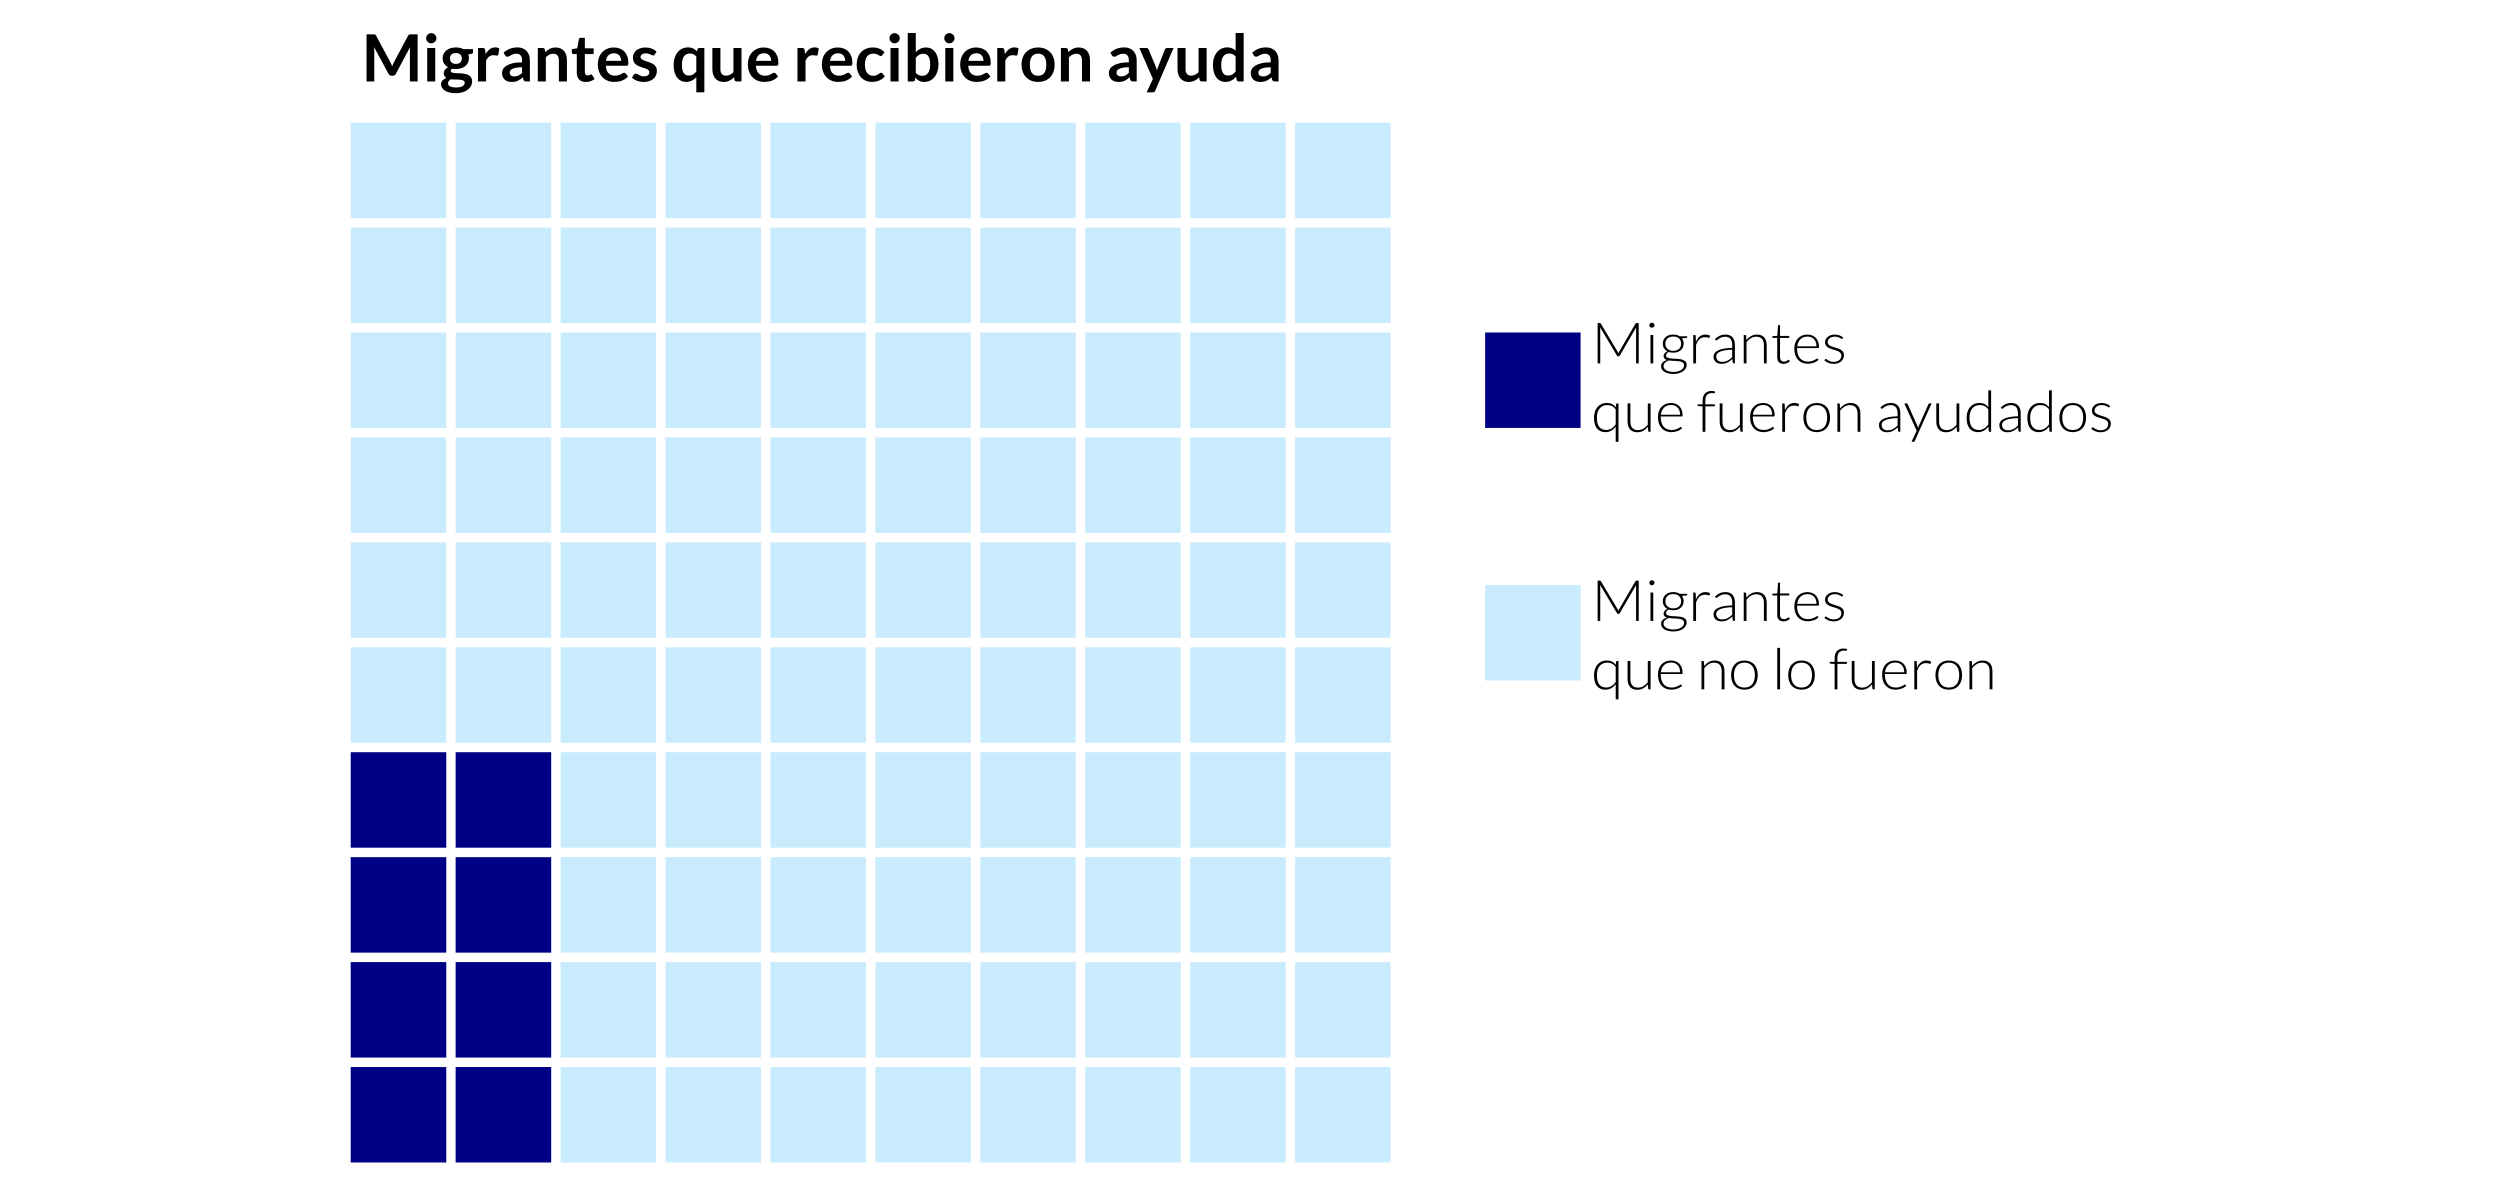 <?xml version="1.0" encoding="utf-8"?>
<!-- Generator: Adobe Illustrator 16.0.0, SVG Export Plug-In . SVG Version: 6.00 Build 0)  -->
<!DOCTYPE svg PUBLIC "-//W3C//DTD SVG 1.1//EN" "http://www.w3.org/Graphics/SVG/1.1/DTD/svg11.dtd">
<svg version="1.1" id="Capa_1" xmlns="http://www.w3.org/2000/svg" xmlns:xlink="http://www.w3.org/1999/xlink" x="0px" y="0px"
	 width="921px" height="434px" viewBox="-114.25 0 921 434" enable-background="new -114.25 0 921 434" xml:space="preserve">
<path fill="#C8EBFE" stroke="#C8EBFE" stroke-width="0.03" stroke-linecap="square" stroke-miterlimit="3.239" d="M14.98,428.236
	v-35.141h35.142v35.141H14.98z"/>
<path fill="#C8EBFE" stroke="#C8EBFE" stroke-width="0.03" stroke-linecap="square" stroke-miterlimit="3.239" d="M53.636,428.236
	v-35.141h35.141v35.141H53.636z"/>
<path fill="#C8EBFE" stroke="#C8EBFE" stroke-width="0.03" stroke-linecap="square" stroke-miterlimit="3.239" d="M92.289,428.236
	v-35.141h35.146v35.141H92.289z"/>
<path fill="#C8EBFE" stroke="#C8EBFE" stroke-width="0.03" stroke-linecap="square" stroke-miterlimit="3.239" d="M130.945,428.236
	v-35.141h35.142v35.141H130.945z"/>
<path fill="#C8EBFE" stroke="#C8EBFE" stroke-width="0.03" stroke-linecap="square" stroke-miterlimit="3.239" d="M169.601,428.236
	v-35.141h35.142v35.141H169.601z"/>
<path fill="#C8EBFE" stroke="#C8EBFE" stroke-width="0.03" stroke-linecap="square" stroke-miterlimit="3.239" d="M208.258,428.236
	v-35.141H243.4v35.141H208.258z"/>
<path fill="#C8EBFE" stroke="#C8EBFE" stroke-width="0.03" stroke-linecap="square" stroke-miterlimit="3.239" d="M246.914,428.236
	v-35.141h35.142v35.141H246.914z"/>
<path fill="#C8EBFE" stroke="#C8EBFE" stroke-width="0.03" stroke-linecap="square" stroke-miterlimit="3.239" d="M285.566,428.236
	v-35.141h35.146v35.141H285.566z"/>
<path fill="#C8EBFE" stroke="#C8EBFE" stroke-width="0.03" stroke-linecap="square" stroke-miterlimit="3.239" d="M324.222,428.236
	v-35.141h35.141v35.141H324.222z"/>
<path fill="#C8EBFE" stroke="#C8EBFE" stroke-width="0.03" stroke-linecap="square" stroke-miterlimit="3.239" d="M362.88,428.236
	v-35.141h35.141v35.141H362.88z"/>
<path fill="#C8EBFE" stroke="#C8EBFE" stroke-width="0.03" stroke-linecap="square" stroke-miterlimit="3.239" d="M14.98,389.584
	v-35.145h35.142v35.145H14.98z"/>
<path fill="#C8EBFE" stroke="#C8EBFE" stroke-width="0.03" stroke-linecap="square" stroke-miterlimit="3.239" d="M53.636,389.584
	v-35.145h35.141v35.145H53.636z"/>
<path fill="#C8EBFE" stroke="#C8EBFE" stroke-width="0.03" stroke-linecap="square" stroke-miterlimit="3.239" d="M92.289,389.584
	v-35.145h35.146v35.145H92.289z"/>
<path fill="#C8EBFE" stroke="#C8EBFE" stroke-width="0.03" stroke-linecap="square" stroke-miterlimit="3.239" d="M130.945,389.584
	v-35.145h35.142v35.145H130.945z"/>
<path fill="#C8EBFE" stroke="#C8EBFE" stroke-width="0.03" stroke-linecap="square" stroke-miterlimit="3.239" d="M169.601,389.584
	v-35.145h35.142v35.145H169.601z"/>
<path fill="#C8EBFE" stroke="#C8EBFE" stroke-width="0.03" stroke-linecap="square" stroke-miterlimit="3.239" d="M208.258,389.584
	v-35.145H243.4v35.145H208.258z"/>
<path fill="#C8EBFE" stroke="#C8EBFE" stroke-width="0.03" stroke-linecap="square" stroke-miterlimit="3.239" d="M246.914,389.584
	v-35.145h35.142v35.145H246.914z"/>
<path fill="#C8EBFE" stroke="#C8EBFE" stroke-width="0.03" stroke-linecap="square" stroke-miterlimit="3.239" d="M285.566,389.584
	v-35.145h35.146v35.145H285.566z"/>
<path fill="#C8EBFE" stroke="#C8EBFE" stroke-width="0.03" stroke-linecap="square" stroke-miterlimit="3.239" d="M324.222,389.584
	v-35.145h35.141v35.145H324.222z"/>
<path fill="#C8EBFE" stroke="#C8EBFE" stroke-width="0.03" stroke-linecap="square" stroke-miterlimit="3.239" d="M362.88,389.584
	v-35.145h35.141v35.145H362.88z"/>
<path fill="#C8EBFE" stroke="#C8EBFE" stroke-width="0.03" stroke-linecap="square" stroke-miterlimit="3.239" d="M14.98,350.928
	v-35.141h35.142v35.141H14.98z"/>
<path fill="#C8EBFE" stroke="#C8EBFE" stroke-width="0.03" stroke-linecap="square" stroke-miterlimit="3.239" d="M53.636,350.928
	v-35.141h35.141v35.141H53.636z"/>
<path fill="#C8EBFE" stroke="#C8EBFE" stroke-width="0.03" stroke-linecap="square" stroke-miterlimit="3.239" d="M92.289,350.928
	v-35.141h35.146v35.141H92.289z"/>
<path fill="#C8EBFE" stroke="#C8EBFE" stroke-width="0.03" stroke-linecap="square" stroke-miterlimit="3.239" d="M130.945,350.928
	v-35.141h35.142v35.141H130.945z"/>
<path fill="#C8EBFE" stroke="#C8EBFE" stroke-width="0.03" stroke-linecap="square" stroke-miterlimit="3.239" d="M169.601,350.928
	v-35.141h35.142v35.141H169.601z"/>
<path fill="#C8EBFE" stroke="#C8EBFE" stroke-width="0.03" stroke-linecap="square" stroke-miterlimit="3.239" d="M208.258,350.928
	v-35.141H243.4v35.141H208.258z"/>
<path fill="#C8EBFE" stroke="#C8EBFE" stroke-width="0.03" stroke-linecap="square" stroke-miterlimit="3.239" d="M246.914,350.928
	v-35.141h35.142v35.141H246.914z"/>
<path fill="#C8EBFE" stroke="#C8EBFE" stroke-width="0.03" stroke-linecap="square" stroke-miterlimit="3.239" d="M285.566,350.928
	v-35.141h35.146v35.141H285.566z"/>
<path fill="#C8EBFE" stroke="#C8EBFE" stroke-width="0.03" stroke-linecap="square" stroke-miterlimit="3.239" d="M324.222,350.928
	v-35.141h35.141v35.141H324.222z"/>
<path fill="#C8EBFE" stroke="#C8EBFE" stroke-width="0.03" stroke-linecap="square" stroke-miterlimit="3.239" d="M362.88,350.928
	v-35.141h35.141v35.141H362.88z"/>
<path fill="#C8EBFE" stroke="#C8EBFE" stroke-width="0.03" stroke-linecap="square" stroke-miterlimit="3.239" d="M432.88,250.678
	v-35.141h35.141v35.141H432.88z"/>
<path fill="#C8EBFE" stroke="#C8EBFE" stroke-width="0.03" stroke-linecap="square" stroke-miterlimit="3.239" d="M14.98,312.271
	v-35.143h35.142v35.143H14.98z"/>
<path fill="#C8EBFE" stroke="#C8EBFE" stroke-width="0.03" stroke-linecap="square" stroke-miterlimit="3.239" d="M53.636,312.271
	v-35.143h35.141v35.143H53.636z"/>
<path fill="#C8EBFE" stroke="#C8EBFE" stroke-width="0.03" stroke-linecap="square" stroke-miterlimit="3.239" d="M92.289,312.271
	v-35.143h35.146v35.143H92.289z"/>
<path fill="#C8EBFE" stroke="#C8EBFE" stroke-width="0.03" stroke-linecap="square" stroke-miterlimit="3.239" d="M130.945,312.271
	v-35.143h35.142v35.143H130.945z"/>
<path fill="#C8EBFE" stroke="#C8EBFE" stroke-width="0.03" stroke-linecap="square" stroke-miterlimit="3.239" d="M169.601,312.271
	v-35.143h35.142v35.143H169.601z"/>
<path fill="#C8EBFE" stroke="#C8EBFE" stroke-width="0.03" stroke-linecap="square" stroke-miterlimit="3.239" d="M208.258,312.271
	v-35.143H243.4v35.143H208.258z"/>
<path fill="#C8EBFE" stroke="#C8EBFE" stroke-width="0.03" stroke-linecap="square" stroke-miterlimit="3.239" d="M246.914,312.271
	v-35.143h35.142v35.143H246.914z"/>
<path fill="#C8EBFE" stroke="#C8EBFE" stroke-width="0.03" stroke-linecap="square" stroke-miterlimit="3.239" d="M285.566,312.271
	v-35.143h35.146v35.143H285.566z"/>
<path fill="#C8EBFE" stroke="#C8EBFE" stroke-width="0.03" stroke-linecap="square" stroke-miterlimit="3.239" d="M324.222,312.271
	v-35.143h35.141v35.143H324.222z"/>
<path fill="#C8EBFE" stroke="#C8EBFE" stroke-width="0.03" stroke-linecap="square" stroke-miterlimit="3.239" d="M362.88,312.271
	v-35.143h35.141v35.143H362.88z"/>
<path fill="#C8EBFE" stroke="#C8EBFE" stroke-width="0.03" stroke-linecap="square" stroke-miterlimit="3.239" d="M14.98,273.615
	v-35.141h35.142v35.141H14.98z"/>
<path fill="#C8EBFE" stroke="#C8EBFE" stroke-width="0.03" stroke-linecap="square" stroke-miterlimit="3.239" d="M53.636,273.615
	v-35.141h35.141v35.141H53.636z"/>
<path fill="#C8EBFE" stroke="#C8EBFE" stroke-width="0.03" stroke-linecap="square" stroke-miterlimit="3.239" d="M92.289,273.615
	v-35.141h35.146v35.141H92.289z"/>
<path fill="#C8EBFE" stroke="#C8EBFE" stroke-width="0.03" stroke-linecap="square" stroke-miterlimit="3.239" d="M130.945,273.615
	v-35.141h35.142v35.141H130.945z"/>
<path fill="#C8EBFE" stroke="#C8EBFE" stroke-width="0.03" stroke-linecap="square" stroke-miterlimit="3.239" d="M169.601,273.615
	v-35.141h35.142v35.141H169.601z"/>
<path fill="#C8EBFE" stroke="#C8EBFE" stroke-width="0.03" stroke-linecap="square" stroke-miterlimit="3.239" d="M208.258,273.615
	v-35.141H243.4v35.141H208.258z"/>
<path fill="#C8EBFE" stroke="#C8EBFE" stroke-width="0.03" stroke-linecap="square" stroke-miterlimit="3.239" d="M246.914,273.615
	v-35.141h35.142v35.141H246.914z"/>
<path fill="#C8EBFE" stroke="#C8EBFE" stroke-width="0.03" stroke-linecap="square" stroke-miterlimit="3.239" d="M285.566,273.615
	v-35.141h35.146v35.141H285.566z"/>
<path fill="#C8EBFE" stroke="#C8EBFE" stroke-width="0.03" stroke-linecap="square" stroke-miterlimit="3.239" d="M324.222,273.615
	v-35.141h35.141v35.141H324.222z"/>
<path fill="#C8EBFE" stroke="#C8EBFE" stroke-width="0.03" stroke-linecap="square" stroke-miterlimit="3.239" d="M362.88,273.615
	v-35.141h35.141v35.141H362.88z"/>
<path fill="#C8EBFE" stroke="#C8EBFE" stroke-width="0.03" stroke-linecap="square" stroke-miterlimit="3.239" d="M14.98,234.959
	v-35.141h35.142v35.141H14.98z"/>
<path fill="#C8EBFE" stroke="#C8EBFE" stroke-width="0.03" stroke-linecap="square" stroke-miterlimit="3.239" d="M53.636,234.959
	v-35.141h35.141v35.141H53.636z"/>
<path fill="#C8EBFE" stroke="#C8EBFE" stroke-width="0.03" stroke-linecap="square" stroke-miterlimit="3.239" d="M92.289,234.959
	v-35.141h35.146v35.141H92.289z"/>
<path fill="#C8EBFE" stroke="#C8EBFE" stroke-width="0.03" stroke-linecap="square" stroke-miterlimit="3.239" d="M130.945,234.959
	v-35.141h35.142v35.141H130.945z"/>
<path fill="#C8EBFE" stroke="#C8EBFE" stroke-width="0.03" stroke-linecap="square" stroke-miterlimit="3.239" d="M169.601,234.959
	v-35.141h35.142v35.141H169.601z"/>
<path fill="#C8EBFE" stroke="#C8EBFE" stroke-width="0.03" stroke-linecap="square" stroke-miterlimit="3.239" d="M208.258,234.959
	v-35.141H243.4v35.141H208.258z"/>
<path fill="#C8EBFE" stroke="#C8EBFE" stroke-width="0.03" stroke-linecap="square" stroke-miterlimit="3.239" d="M246.914,234.959
	v-35.141h35.142v35.141H246.914z"/>
<path fill="#C8EBFE" stroke="#C8EBFE" stroke-width="0.03" stroke-linecap="square" stroke-miterlimit="3.239" d="M285.566,234.959
	v-35.141h35.146v35.141H285.566z"/>
<path fill="#C8EBFE" stroke="#C8EBFE" stroke-width="0.03" stroke-linecap="square" stroke-miterlimit="3.239" d="M324.222,234.959
	v-35.141h35.141v35.141H324.222z"/>
<path fill="#C8EBFE" stroke="#C8EBFE" stroke-width="0.03" stroke-linecap="square" stroke-miterlimit="3.239" d="M362.88,234.959
	v-35.141h35.141v35.141H362.88z"/>
<path fill="#C8EBFE" stroke="#C8EBFE" stroke-width="0.03" stroke-linecap="square" stroke-miterlimit="3.239" d="M14.98,196.307
	v-35.141h35.142v35.141H14.98z"/>
<path fill="#C8EBFE" stroke="#C8EBFE" stroke-width="0.03" stroke-linecap="square" stroke-miterlimit="3.239" d="M53.636,196.307
	v-35.141h35.141v35.141H53.636z"/>
<path fill="#C8EBFE" stroke="#C8EBFE" stroke-width="0.03" stroke-linecap="square" stroke-miterlimit="3.239" d="M92.289,196.307
	v-35.141h35.146v35.141H92.289z"/>
<path fill="#C8EBFE" stroke="#C8EBFE" stroke-width="0.03" stroke-linecap="square" stroke-miterlimit="3.239" d="M130.945,196.307
	v-35.141h35.142v35.141H130.945z"/>
<path fill="#C8EBFE" stroke="#C8EBFE" stroke-width="0.03" stroke-linecap="square" stroke-miterlimit="3.239" d="M169.601,196.307
	v-35.141h35.142v35.141H169.601z"/>
<path fill="#C8EBFE" stroke="#C8EBFE" stroke-width="0.03" stroke-linecap="square" stroke-miterlimit="3.239" d="M208.258,196.307
	v-35.141H243.4v35.141H208.258z"/>
<path fill="#C8EBFE" stroke="#C8EBFE" stroke-width="0.03" stroke-linecap="square" stroke-miterlimit="3.239" d="M246.914,196.307
	v-35.141h35.142v35.141H246.914z"/>
<path fill="#C8EBFE" stroke="#C8EBFE" stroke-width="0.03" stroke-linecap="square" stroke-miterlimit="3.239" d="M285.566,196.307
	v-35.141h35.146v35.141H285.566z"/>
<path fill="#C8EBFE" stroke="#C8EBFE" stroke-width="0.03" stroke-linecap="square" stroke-miterlimit="3.239" d="M324.222,196.307
	v-35.141h35.141v35.141H324.222z"/>
<path fill="#C8EBFE" stroke="#C8EBFE" stroke-width="0.03" stroke-linecap="square" stroke-miterlimit="3.239" d="M362.88,196.307
	v-35.141h35.141v35.141H362.88z"/>
<path fill="#C8EBFE" stroke="#C8EBFE" stroke-width="0.03" stroke-linecap="square" stroke-miterlimit="3.239" d="M14.98,157.65
	V122.51h35.142v35.142L14.98,157.65L14.98,157.65z"/>
<path fill="#C8EBFE" stroke="#C8EBFE" stroke-width="0.03" stroke-linecap="square" stroke-miterlimit="3.239" d="M53.636,157.65
	V122.51h35.141v35.142L53.636,157.65L53.636,157.65z"/>
<path fill="#C8EBFE" stroke="#C8EBFE" stroke-width="0.03" stroke-linecap="square" stroke-miterlimit="3.239" d="M92.289,157.65
	V122.51h35.146v35.142L92.289,157.65L92.289,157.65z"/>
<path fill="#C8EBFE" stroke="#C8EBFE" stroke-width="0.03" stroke-linecap="square" stroke-miterlimit="3.239" d="M130.945,157.65
	V122.51h35.142v35.142L130.945,157.65L130.945,157.65z"/>
<path fill="#C8EBFE" stroke="#C8EBFE" stroke-width="0.03" stroke-linecap="square" stroke-miterlimit="3.239" d="M169.601,157.65
	V122.51h35.142v35.142L169.601,157.65L169.601,157.65z"/>
<path fill="#C8EBFE" stroke="#C8EBFE" stroke-width="0.03" stroke-linecap="square" stroke-miterlimit="3.239" d="M208.258,157.65
	V122.51H243.4v35.142L208.258,157.65L208.258,157.65z"/>
<path fill="#C8EBFE" stroke="#C8EBFE" stroke-width="0.03" stroke-linecap="square" stroke-miterlimit="3.239" d="M246.914,157.65
	V122.51h35.142v35.142L246.914,157.65L246.914,157.65z"/>
<path fill="#C8EBFE" stroke="#C8EBFE" stroke-width="0.03" stroke-linecap="square" stroke-miterlimit="3.239" d="M285.566,157.65
	V122.51h35.146v35.142L285.566,157.65L285.566,157.65z"/>
<path fill="#C8EBFE" stroke="#C8EBFE" stroke-width="0.03" stroke-linecap="square" stroke-miterlimit="3.239" d="M324.222,157.65
	V122.51h35.141v35.142L324.222,157.65L324.222,157.65z"/>
<path fill="#C8EBFE" stroke="#C8EBFE" stroke-width="0.03" stroke-linecap="square" stroke-miterlimit="3.239" d="M362.88,157.65
	V122.51h35.141v35.142L362.88,157.65L362.88,157.65z"/>
<path fill="#C8EBFE" stroke="#C8EBFE" stroke-width="0.03" stroke-linecap="square" stroke-miterlimit="3.239" d="M14.98,118.994
	V83.853h35.142v35.141H14.98z"/>
<path fill="#C8EBFE" stroke="#C8EBFE" stroke-width="0.03" stroke-linecap="square" stroke-miterlimit="3.239" d="M53.636,118.994
	V83.853h35.141v35.141H53.636z"/>
<path fill="#C8EBFE" stroke="#C8EBFE" stroke-width="0.03" stroke-linecap="square" stroke-miterlimit="3.239" d="M92.289,118.994
	V83.853h35.146v35.141H92.289z"/>
<path fill="#C8EBFE" stroke="#C8EBFE" stroke-width="0.03" stroke-linecap="square" stroke-miterlimit="3.239" d="M130.945,118.994
	V83.853h35.142v35.141H130.945z"/>
<path fill="#C8EBFE" stroke="#C8EBFE" stroke-width="0.03" stroke-linecap="square" stroke-miterlimit="3.239" d="M169.601,118.994
	V83.853h35.142v35.141H169.601z"/>
<path fill="#C8EBFE" stroke="#C8EBFE" stroke-width="0.03" stroke-linecap="square" stroke-miterlimit="3.239" d="M208.258,118.994
	V83.853H243.4v35.141H208.258z"/>
<path fill="#C8EBFE" stroke="#C8EBFE" stroke-width="0.03" stroke-linecap="square" stroke-miterlimit="3.239" d="M246.914,118.994
	V83.853h35.142v35.141H246.914z"/>
<path fill="#C8EBFE" stroke="#C8EBFE" stroke-width="0.03" stroke-linecap="square" stroke-miterlimit="3.239" d="M285.566,118.994
	V83.853h35.146v35.141H285.566z"/>
<path fill="#C8EBFE" stroke="#C8EBFE" stroke-width="0.03" stroke-linecap="square" stroke-miterlimit="3.239" d="M324.222,118.994
	V83.853h35.141v35.141H324.222z"/>
<path fill="#C8EBFE" stroke="#C8EBFE" stroke-width="0.03" stroke-linecap="square" stroke-miterlimit="3.239" d="M362.88,118.994
	V83.853h35.141v35.141H362.88z"/>
<path fill="#C8EBFE" stroke="#C8EBFE" stroke-width="0.03" stroke-linecap="square" stroke-miterlimit="3.239" d="M14.98,80.338
	V45.197h35.142v35.141H14.98z"/>
<path fill="#C8EBFE" stroke="#C8EBFE" stroke-width="0.03" stroke-linecap="square" stroke-miterlimit="3.239" d="M53.636,80.338
	V45.197h35.141v35.141H53.636z"/>
<path fill="#C8EBFE" stroke="#C8EBFE" stroke-width="0.03" stroke-linecap="square" stroke-miterlimit="3.239" d="M92.289,80.338
	V45.197h35.146v35.141H92.289z"/>
<path fill="#C8EBFE" stroke="#C8EBFE" stroke-width="0.03" stroke-linecap="square" stroke-miterlimit="3.239" d="M130.945,80.338
	V45.197h35.142v35.141H130.945z"/>
<path fill="#C8EBFE" stroke="#C8EBFE" stroke-width="0.03" stroke-linecap="square" stroke-miterlimit="3.239" d="M169.601,80.338
	V45.197h35.142v35.141H169.601z"/>
<path fill="#C8EBFE" stroke="#C8EBFE" stroke-width="0.03" stroke-linecap="square" stroke-miterlimit="3.239" d="M208.258,80.338
	V45.197H243.4v35.141H208.258z"/>
<path fill="#C8EBFE" stroke="#C8EBFE" stroke-width="0.03" stroke-linecap="square" stroke-miterlimit="3.239" d="M246.914,80.338
	V45.197h35.142v35.141H246.914z"/>
<path fill="#C8EBFE" stroke="#C8EBFE" stroke-width="0.03" stroke-linecap="square" stroke-miterlimit="3.239" d="M285.566,80.338
	V45.197h35.146v35.141H285.566z"/>
<path fill="#C8EBFE" stroke="#C8EBFE" stroke-width="0.03" stroke-linecap="square" stroke-miterlimit="3.239" d="M324.222,80.338
	V45.197h35.141v35.141H324.222z"/>
<path fill="#C8EBFE" stroke="#C8EBFE" stroke-width="0.03" stroke-linecap="square" stroke-miterlimit="3.239" d="M362.88,80.338
	V45.197h35.141v35.141H362.88z"/>
<path fill="#000084" stroke="#000084" stroke-width="0.03" stroke-linecap="square" stroke-miterlimit="3.239" d="M14.98,428.236
	v-35.141h35.142v35.141H14.98z"/>
<path fill="#000084" stroke="#000084" stroke-width="0.03" stroke-linecap="square" stroke-miterlimit="3.239" d="M53.636,428.236
	v-35.141h35.141v35.141H53.636z"/>
<path fill="#000084" stroke="#000084" stroke-width="0.03" stroke-linecap="square" stroke-miterlimit="3.239" d="M14.98,389.584
	v-35.145h35.142v35.145H14.98z"/>
<path fill="#000084" stroke="#000084" stroke-width="0.03" stroke-linecap="square" stroke-miterlimit="3.239" d="M53.636,389.584
	v-35.145h35.141v35.145H53.636z"/>
<path fill="#000084" stroke="#000084" stroke-width="0.03" stroke-linecap="square" stroke-miterlimit="3.239" d="M14.98,350.928
	v-35.141h35.142v35.141H14.98z"/>
<path fill="#000084" stroke="#000084" stroke-width="0.03" stroke-linecap="square" stroke-miterlimit="3.239" d="M53.636,350.928
	v-35.141h35.141v35.141H53.636z"/>
<path fill="#000084" stroke="#000084" stroke-width="0.03" stroke-linecap="square" stroke-miterlimit="3.239" d="M14.98,312.271
	v-35.143h35.142v35.143H14.98z"/>
<path fill="#000084" stroke="#000084" stroke-width="0.03" stroke-linecap="square" stroke-miterlimit="3.239" d="M53.636,312.271
	v-35.143h35.141v35.143H53.636z"/>
<path fill="#000084" stroke="#000084" stroke-width="0.03" stroke-linecap="square" stroke-miterlimit="3.239" d="M432.88,157.653
	v-35.141h35.141v35.142L432.88,157.653L432.88,157.653z"/>
<g enable-background="new    ">
	<path d="M29.874,23.598c0.116,0.276,0.23,0.555,0.342,0.834c0.112-0.288,0.228-0.571,0.348-0.852
		c0.12-0.28,0.248-0.548,0.384-0.804l5.136-9.612c0.064-0.12,0.13-0.216,0.198-0.288s0.144-0.124,0.228-0.156
		c0.084-0.031,0.178-0.052,0.282-0.06s0.228-0.012,0.372-0.012H39.6V30h-2.844V18.792c0-0.208,0.006-0.436,0.018-0.684
		c0.012-0.248,0.03-0.5,0.054-0.757l-5.244,9.841c-0.12,0.224-0.276,0.397-0.468,0.521S30.7,27.9,30.445,27.9H30
		c-0.256,0-0.48-0.063-0.672-0.187s-0.348-0.298-0.468-0.521l-5.316-9.876c0.032,0.264,0.054,0.521,0.066,0.773
		c0.012,0.252,0.018,0.486,0.018,0.702V30h-2.844V12.648h2.436c0.144,0,0.268,0.004,0.372,0.012s0.198,0.028,0.282,0.06
		c0.084,0.032,0.162,0.084,0.234,0.156c0.072,0.072,0.14,0.168,0.204,0.288l5.184,9.636C29.633,23.056,29.759,23.322,29.874,23.598z
		"/>
	<path d="M46.536,14.1c0,0.257-0.052,0.496-0.156,0.721c-0.104,0.224-0.242,0.42-0.414,0.588c-0.172,0.168-0.374,0.302-0.606,0.401
		c-0.232,0.101-0.48,0.15-0.744,0.15c-0.256,0-0.498-0.05-0.726-0.15c-0.228-0.1-0.426-0.233-0.594-0.401s-0.302-0.364-0.402-0.588
		c-0.1-0.225-0.15-0.464-0.15-0.721c0-0.264,0.05-0.512,0.15-0.743c0.1-0.232,0.234-0.433,0.402-0.601s0.366-0.302,0.594-0.402
		c0.228-0.1,0.47-0.149,0.726-0.149c0.264,0,0.512,0.05,0.744,0.149c0.232,0.101,0.434,0.234,0.606,0.402
		c0.172,0.168,0.31,0.368,0.414,0.601C46.484,13.588,46.536,13.836,46.536,14.1z M46.093,17.688V30h-2.964V17.688H46.093z"/>
	<path d="M53.7,17.472c0.528,0,1.024,0.055,1.488,0.162c0.464,0.108,0.888,0.267,1.272,0.475H60v1.104
		c0,0.185-0.048,0.328-0.144,0.432c-0.096,0.104-0.26,0.177-0.492,0.217l-1.104,0.204c0.08,0.208,0.142,0.428,0.186,0.659
		c0.044,0.232,0.066,0.477,0.066,0.732c0,0.608-0.122,1.158-0.366,1.65c-0.244,0.491-0.58,0.91-1.008,1.254
		c-0.428,0.344-0.936,0.609-1.524,0.798c-0.588,0.188-1.226,0.282-1.914,0.282c-0.464,0-0.917-0.044-1.356-0.133
		c-0.384,0.234-0.576,0.496-0.576,0.786c0,0.25,0.114,0.434,0.342,0.55c0.228,0.117,0.528,0.199,0.9,0.248
		c0.372,0.048,0.794,0.072,1.266,0.072s0.956,0.021,1.452,0.061s0.98,0.11,1.452,0.211c0.472,0.1,0.894,0.259,1.266,0.475
		c0.372,0.217,0.672,0.513,0.9,0.886c0.228,0.373,0.342,0.853,0.342,1.438c0,0.546-0.134,1.075-0.402,1.589
		c-0.268,0.514-0.656,0.972-1.164,1.373c-0.508,0.4-1.13,0.724-1.866,0.969s-1.576,0.367-2.52,0.367
		c-0.936,0-1.748-0.09-2.436-0.271c-0.688-0.18-1.258-0.42-1.71-0.72s-0.79-0.646-1.014-1.038c-0.224-0.392-0.336-0.8-0.336-1.224
		c0-0.576,0.176-1.061,0.528-1.452s0.84-0.704,1.464-0.936c-0.304-0.168-0.548-0.393-0.732-0.673
		c-0.184-0.279-0.276-0.644-0.276-1.092c0-0.184,0.032-0.374,0.096-0.569c0.064-0.196,0.162-0.391,0.294-0.582
		c0.132-0.192,0.298-0.374,0.498-0.546c0.2-0.173,0.436-0.326,0.708-0.463c-0.624-0.336-1.114-0.783-1.47-1.344
		c-0.356-0.56-0.534-1.216-0.534-1.968c0-0.608,0.122-1.158,0.366-1.65c0.244-0.491,0.583-0.912,1.02-1.26
		c0.436-0.348,0.952-0.614,1.548-0.798C52.346,17.564,52.996,17.472,53.7,17.472z M56.952,30.517c0-0.245-0.072-0.444-0.216-0.6
		s-0.34-0.275-0.588-0.361s-0.538-0.149-0.87-0.19s-0.684-0.062-1.056-0.062c-0.372,0-0.756,0-1.152,0s-0.778-0.044-1.146-0.132
		c-0.336,0.185-0.606,0.402-0.81,0.654c-0.204,0.252-0.306,0.542-0.306,0.87c0,0.216,0.054,0.418,0.162,0.605
		c0.108,0.188,0.28,0.351,0.516,0.486s0.542,0.242,0.918,0.318c0.376,0.075,0.836,0.113,1.38,0.113c0.552,0,1.028-0.043,1.428-0.128
		c0.4-0.086,0.73-0.205,0.99-0.355c0.26-0.151,0.45-0.331,0.57-0.539C56.892,30.988,56.952,30.762,56.952,30.517z M53.7,23.544
		c0.368,0,0.688-0.05,0.96-0.15c0.271-0.1,0.498-0.237,0.678-0.413c0.18-0.177,0.316-0.389,0.408-0.637
		c0.092-0.248,0.138-0.52,0.138-0.815c0-0.608-0.182-1.09-0.546-1.446c-0.364-0.355-0.91-0.534-1.638-0.534
		c-0.729,0-1.274,0.179-1.638,0.534c-0.364,0.356-0.546,0.838-0.546,1.446c0,0.288,0.046,0.556,0.138,0.804s0.228,0.462,0.408,0.642
		c0.18,0.181,0.408,0.32,0.684,0.42C53.022,23.494,53.34,23.544,53.7,23.544z"/>
	<path d="M61.86,30V17.688h1.74c0.304,0,0.516,0.056,0.636,0.168c0.12,0.111,0.2,0.304,0.24,0.575l0.18,1.488
		c0.44-0.76,0.956-1.359,1.548-1.8c0.592-0.44,1.256-0.66,1.992-0.66c0.608,0,1.112,0.14,1.512,0.42l-0.384,2.22
		c-0.024,0.145-0.076,0.246-0.156,0.307c-0.08,0.06-0.188,0.09-0.324,0.09c-0.12,0-0.284-0.028-0.492-0.084
		c-0.208-0.056-0.484-0.084-0.828-0.084c-0.616,0-1.144,0.17-1.584,0.51s-0.812,0.838-1.116,1.494V30H61.86z"/>
	<path d="M80.964,30h-1.332c-0.28,0-0.5-0.042-0.66-0.126c-0.16-0.084-0.28-0.254-0.36-0.51l-0.264-0.876
		c-0.312,0.28-0.618,0.525-0.918,0.737c-0.3,0.213-0.61,0.391-0.93,0.534c-0.32,0.145-0.66,0.252-1.02,0.324s-0.76,0.108-1.2,0.108
		c-0.52,0-1-0.07-1.44-0.211s-0.818-0.352-1.134-0.632c-0.316-0.281-0.562-0.631-0.738-1.048c-0.176-0.417-0.264-0.903-0.264-1.457
		c0-0.466,0.122-0.925,0.366-1.379c0.244-0.453,0.65-0.862,1.218-1.228c0.568-0.365,1.324-0.668,2.268-0.909
		c0.944-0.24,2.116-0.361,3.516-0.361v-0.726c0-0.83-0.174-1.444-0.522-1.844c-0.348-0.399-0.854-0.599-1.518-0.599
		c-0.48,0-0.88,0.057-1.2,0.168c-0.32,0.112-0.598,0.238-0.834,0.378c-0.236,0.141-0.454,0.267-0.654,0.378
		c-0.2,0.112-0.42,0.168-0.66,0.168c-0.2,0-0.372-0.052-0.516-0.155c-0.144-0.104-0.26-0.232-0.348-0.385l-0.54-0.947
		c1.416-1.296,3.124-1.944,5.124-1.944c0.72,0,1.362,0.118,1.926,0.354c0.564,0.235,1.042,0.563,1.434,0.983
		c0.392,0.42,0.69,0.922,0.894,1.506c0.204,0.584,0.306,1.225,0.306,1.92V30z M75.204,28.152c0.304,0,0.583-0.028,0.84-0.083
		c0.256-0.055,0.498-0.138,0.726-0.248s0.448-0.246,0.66-0.407c0.211-0.162,0.426-0.353,0.642-0.573V24.78
		c-0.864,0-1.586,0.054-2.166,0.163c-0.58,0.108-1.046,0.248-1.398,0.417s-0.602,0.366-0.75,0.592s-0.222,0.472-0.222,0.737
		c0,0.523,0.154,0.898,0.462,1.124C74.305,28.039,74.708,28.152,75.204,28.152z"/>
	<path d="M83.88,30V17.688h1.812c0.384,0,0.636,0.18,0.756,0.539l0.204,0.973c0.248-0.256,0.51-0.488,0.786-0.696
		s0.568-0.388,0.876-0.54c0.308-0.151,0.638-0.268,0.99-0.348s0.736-0.12,1.152-0.12c0.672,0,1.268,0.114,1.788,0.342
		c0.52,0.229,0.954,0.548,1.302,0.96s0.612,0.904,0.792,1.477c0.18,0.571,0.27,1.201,0.27,1.89V30h-2.964v-7.836
		c0-0.752-0.174-1.334-0.522-1.746c-0.348-0.412-0.87-0.618-1.566-0.618c-0.512,0-0.992,0.116-1.44,0.349
		c-0.448,0.231-0.872,0.548-1.272,0.947V30H83.88z"/>
	<path d="M101.568,30.192c-1.064,0-1.884-0.303-2.46-0.906c-0.576-0.604-0.864-1.438-0.864-2.502v-6.876h-1.248
		c-0.16,0-0.298-0.052-0.414-0.156c-0.116-0.104-0.174-0.26-0.174-0.468v-1.176l1.98-0.324l0.624-3.36
		c0.032-0.16,0.106-0.284,0.222-0.372c0.116-0.088,0.262-0.132,0.438-0.132h1.536v3.876h3.24v2.112h-3.24v6.672
		c0,0.384,0.096,0.684,0.288,0.9c0.192,0.216,0.448,0.323,0.768,0.323c0.184,0,0.338-0.021,0.462-0.065s0.232-0.09,0.324-0.139
		c0.092-0.048,0.174-0.094,0.246-0.138c0.072-0.044,0.144-0.065,0.216-0.065c0.088,0,0.16,0.021,0.216,0.065
		c0.056,0.044,0.116,0.11,0.18,0.198l0.888,1.439c-0.432,0.36-0.928,0.633-1.488,0.816C102.748,30.1,102.168,30.192,101.568,30.192z
		"/>
	<path d="M111.9,17.496c0.776,0,1.49,0.124,2.142,0.372s1.214,0.61,1.686,1.086s0.84,1.06,1.104,1.752s0.396,1.482,0.396,2.37
		c0,0.224-0.01,0.41-0.03,0.558c-0.021,0.148-0.056,0.265-0.108,0.349c-0.052,0.084-0.122,0.144-0.21,0.18s-0.2,0.054-0.336,0.054
		h-7.608c0.088,1.265,0.428,2.192,1.02,2.784c0.592,0.592,1.376,0.888,2.352,0.888c0.48,0,0.894-0.056,1.242-0.168
		c0.348-0.111,0.652-0.235,0.912-0.372c0.26-0.136,0.488-0.26,0.684-0.372c0.196-0.111,0.386-0.168,0.57-0.168
		c0.12,0,0.224,0.024,0.312,0.072s0.164,0.116,0.228,0.204l0.864,1.08c-0.328,0.384-0.696,0.706-1.104,0.966
		c-0.408,0.26-0.834,0.468-1.278,0.624c-0.444,0.156-0.896,0.266-1.356,0.33c-0.46,0.063-0.906,0.096-1.338,0.096
		c-0.856,0-1.652-0.142-2.388-0.426c-0.736-0.284-1.376-0.704-1.92-1.26s-0.972-1.244-1.284-2.064
		c-0.312-0.819-0.468-1.77-0.468-2.85c0-0.84,0.136-1.63,0.408-2.37s0.662-1.384,1.17-1.932c0.508-0.548,1.128-0.982,1.86-1.303
		C110.154,17.656,110.98,17.496,111.9,17.496z M111.96,19.62c-0.864,0-1.54,0.244-2.028,0.731c-0.488,0.488-0.8,1.181-0.936,2.076
		h5.568c0-0.384-0.052-0.746-0.156-1.086c-0.104-0.34-0.264-0.638-0.48-0.894c-0.216-0.256-0.488-0.458-0.816-0.606
		C112.783,19.694,112.4,19.62,111.96,19.62z"/>
	<path d="M126.947,20.088c-0.08,0.128-0.164,0.218-0.252,0.271c-0.088,0.052-0.2,0.077-0.336,0.077
		c-0.144,0-0.298-0.039-0.462-0.119s-0.354-0.17-0.57-0.271c-0.216-0.1-0.462-0.189-0.738-0.27c-0.276-0.08-0.602-0.12-0.978-0.12
		c-0.584,0-1.044,0.124-1.38,0.372c-0.336,0.248-0.504,0.571-0.504,0.972c0,0.264,0.086,0.486,0.258,0.666
		c0.172,0.18,0.4,0.338,0.684,0.474c0.284,0.137,0.606,0.259,0.966,0.366c0.36,0.108,0.728,0.227,1.104,0.354
		s0.744,0.273,1.104,0.438s0.682,0.372,0.966,0.624s0.512,0.554,0.684,0.906c0.172,0.352,0.258,0.776,0.258,1.271
		c0,0.593-0.108,1.139-0.324,1.639c-0.216,0.5-0.532,0.932-0.948,1.296s-0.93,0.647-1.542,0.852
		c-0.612,0.204-1.314,0.307-2.106,0.307c-0.424,0-0.838-0.038-1.242-0.114c-0.404-0.076-0.792-0.182-1.164-0.318
		c-0.372-0.136-0.716-0.296-1.032-0.479c-0.316-0.185-0.594-0.384-0.834-0.601l0.684-1.128c0.088-0.136,0.192-0.24,0.312-0.312
		c0.12-0.072,0.272-0.108,0.456-0.108s0.358,0.053,0.522,0.156s0.354,0.216,0.57,0.336c0.216,0.12,0.47,0.232,0.762,0.336
		c0.292,0.104,0.662,0.156,1.11,0.156c0.352,0,0.654-0.042,0.906-0.126s0.46-0.194,0.624-0.33c0.164-0.136,0.284-0.294,0.36-0.475
		c0.076-0.18,0.114-0.365,0.114-0.558c0-0.288-0.086-0.523-0.258-0.708c-0.172-0.184-0.4-0.344-0.684-0.479
		c-0.284-0.137-0.608-0.259-0.972-0.366c-0.364-0.108-0.736-0.227-1.116-0.354s-0.752-0.277-1.116-0.45
		c-0.364-0.172-0.688-0.39-0.972-0.653c-0.284-0.265-0.512-0.588-0.684-0.973c-0.172-0.384-0.258-0.848-0.258-1.392
		c0-0.504,0.1-0.984,0.3-1.44c0.2-0.455,0.494-0.854,0.882-1.193s0.872-0.612,1.452-0.816s1.25-0.306,2.01-0.306
		c0.848,0,1.62,0.14,2.316,0.42c0.696,0.28,1.276,0.648,1.74,1.104L126.947,20.088z"/>
	<path d="M145.235,17.688V34.02h-2.964v-5.567c-0.248,0.264-0.51,0.502-0.786,0.714s-0.57,0.392-0.882,0.54
		s-0.644,0.264-0.996,0.348s-0.732,0.126-1.14,0.126c-0.672,0-1.288-0.14-1.848-0.42c-0.56-0.279-1.042-0.686-1.446-1.218
		c-0.404-0.532-0.716-1.189-0.936-1.974c-0.22-0.784-0.33-1.681-0.33-2.688c0-0.912,0.124-1.76,0.372-2.544s0.604-1.464,1.068-2.04
		s1.02-1.026,1.668-1.35c0.648-0.324,1.376-0.486,2.184-0.486c0.384,0,0.734,0.034,1.05,0.102c0.316,0.068,0.607,0.167,0.876,0.295
		c0.268,0.128,0.514,0.279,0.738,0.455c0.224,0.177,0.44,0.377,0.648,0.601l0.156-0.685c0.04-0.184,0.128-0.319,0.264-0.407
		c0.136-0.088,0.3-0.132,0.492-0.132H145.235z M139.475,27.828c0.616,0,1.14-0.128,1.572-0.384s0.84-0.62,1.224-1.093v-5.52
		c-0.336-0.408-0.702-0.696-1.098-0.864s-0.822-0.252-1.278-0.252c-0.448,0-0.854,0.084-1.218,0.252
		c-0.364,0.168-0.672,0.422-0.924,0.763c-0.252,0.34-0.446,0.771-0.582,1.296c-0.136,0.523-0.204,1.142-0.204,1.854
		c0,0.72,0.058,1.33,0.174,1.83c0.116,0.5,0.282,0.908,0.498,1.224c0.216,0.316,0.48,0.545,0.792,0.685
		S139.091,27.828,139.475,27.828z"/>
	<path d="M151.151,17.688v7.823c0,0.752,0.174,1.334,0.522,1.746c0.348,0.412,0.87,0.618,1.566,0.618
		c0.512,0,0.992-0.114,1.44-0.342c0.448-0.229,0.872-0.542,1.272-0.942v-8.903h2.964V30h-1.812c-0.384,0-0.636-0.18-0.756-0.54
		l-0.204-0.984c-0.256,0.257-0.52,0.49-0.792,0.702s-0.562,0.393-0.87,0.54c-0.308,0.148-0.64,0.265-0.996,0.349
		s-0.738,0.126-1.146,0.126c-0.672,0-1.266-0.114-1.782-0.343c-0.516-0.228-0.95-0.55-1.302-0.966s-0.618-0.91-0.798-1.481
		c-0.18-0.572-0.27-1.202-0.27-1.891v-7.823H151.151z"/>
	<path d="M167.171,17.496c0.776,0,1.49,0.124,2.142,0.372s1.214,0.61,1.686,1.086s0.84,1.06,1.104,1.752s0.396,1.482,0.396,2.37
		c0,0.224-0.01,0.41-0.03,0.558c-0.021,0.148-0.056,0.265-0.108,0.349c-0.052,0.084-0.122,0.144-0.21,0.18s-0.2,0.054-0.336,0.054
		h-7.608c0.088,1.265,0.428,2.192,1.02,2.784c0.592,0.592,1.376,0.888,2.352,0.888c0.48,0,0.894-0.056,1.242-0.168
		c0.348-0.111,0.652-0.235,0.912-0.372c0.26-0.136,0.488-0.26,0.684-0.372c0.196-0.111,0.386-0.168,0.57-0.168
		c0.12,0,0.224,0.024,0.312,0.072s0.164,0.116,0.228,0.204l0.864,1.08c-0.328,0.384-0.696,0.706-1.104,0.966
		c-0.408,0.26-0.834,0.468-1.278,0.624c-0.444,0.156-0.896,0.266-1.356,0.33c-0.46,0.063-0.906,0.096-1.338,0.096
		c-0.856,0-1.652-0.142-2.388-0.426c-0.736-0.284-1.376-0.704-1.92-1.26s-0.972-1.244-1.284-2.064
		c-0.312-0.819-0.468-1.77-0.468-2.85c0-0.84,0.136-1.63,0.408-2.37s0.662-1.384,1.17-1.932c0.508-0.548,1.128-0.982,1.86-1.303
		C165.425,17.656,166.251,17.496,167.171,17.496z M167.231,19.62c-0.864,0-1.54,0.244-2.028,0.731
		c-0.488,0.488-0.8,1.181-0.936,2.076h5.568c0-0.384-0.052-0.746-0.156-1.086c-0.104-0.34-0.264-0.638-0.48-0.894
		c-0.216-0.256-0.488-0.458-0.816-0.606C168.054,19.694,167.671,19.62,167.231,19.62z"/>
	<path d="M179.542,30V17.688h1.74c0.304,0,0.516,0.056,0.636,0.168c0.12,0.111,0.2,0.304,0.24,0.575l0.18,1.488
		c0.44-0.76,0.956-1.359,1.548-1.8c0.592-0.44,1.256-0.66,1.992-0.66c0.608,0,1.112,0.14,1.512,0.42l-0.384,2.22
		c-0.024,0.145-0.076,0.246-0.156,0.307c-0.08,0.06-0.188,0.09-0.324,0.09c-0.12,0-0.284-0.028-0.492-0.084
		c-0.208-0.056-0.484-0.084-0.828-0.084c-0.616,0-1.144,0.17-1.584,0.51s-0.812,0.838-1.116,1.494V30H179.542z"/>
	<path d="M194.434,17.496c0.776,0,1.49,0.124,2.142,0.372s1.214,0.61,1.686,1.086s0.84,1.06,1.104,1.752s0.396,1.482,0.396,2.37
		c0,0.224-0.01,0.41-0.03,0.558c-0.021,0.148-0.056,0.265-0.108,0.349c-0.052,0.084-0.122,0.144-0.21,0.18s-0.2,0.054-0.336,0.054
		h-7.608c0.088,1.265,0.428,2.192,1.02,2.784c0.592,0.592,1.376,0.888,2.352,0.888c0.48,0,0.894-0.056,1.242-0.168
		c0.348-0.111,0.652-0.235,0.912-0.372c0.26-0.136,0.488-0.26,0.684-0.372c0.196-0.111,0.386-0.168,0.57-0.168
		c0.12,0,0.224,0.024,0.312,0.072s0.164,0.116,0.228,0.204l0.864,1.08c-0.328,0.384-0.696,0.706-1.104,0.966
		c-0.408,0.26-0.834,0.468-1.278,0.624c-0.444,0.156-0.896,0.266-1.356,0.33c-0.46,0.063-0.906,0.096-1.338,0.096
		c-0.856,0-1.652-0.142-2.388-0.426c-0.736-0.284-1.376-0.704-1.92-1.26s-0.972-1.244-1.284-2.064
		c-0.312-0.819-0.468-1.77-0.468-2.85c0-0.84,0.136-1.63,0.408-2.37s0.662-1.384,1.17-1.932c0.508-0.548,1.128-0.982,1.86-1.303
		C192.688,17.656,193.514,17.496,194.434,17.496z M194.494,19.62c-0.864,0-1.54,0.244-2.028,0.731
		c-0.488,0.488-0.8,1.181-0.936,2.076h5.568c0-0.384-0.052-0.746-0.156-1.086c-0.104-0.34-0.264-0.638-0.48-0.894
		c-0.216-0.256-0.488-0.458-0.816-0.606C195.318,19.694,194.934,19.62,194.494,19.62z"/>
	<path d="M210.825,20.292c-0.088,0.112-0.174,0.2-0.258,0.264c-0.084,0.064-0.206,0.097-0.366,0.097c-0.152,0-0.3-0.046-0.444-0.139
		c-0.144-0.092-0.316-0.195-0.516-0.312c-0.2-0.116-0.438-0.22-0.714-0.313c-0.276-0.092-0.618-0.138-1.026-0.138
		c-0.52,0-0.976,0.094-1.368,0.282c-0.392,0.188-0.718,0.458-0.978,0.81c-0.26,0.353-0.454,0.778-0.582,1.278
		s-0.192,1.066-0.192,1.698c0,0.655,0.07,1.24,0.21,1.752s0.342,0.941,0.606,1.29c0.264,0.348,0.584,0.611,0.96,0.792
		c0.376,0.18,0.8,0.27,1.272,0.27s0.854-0.058,1.146-0.174s0.538-0.244,0.738-0.384c0.2-0.14,0.374-0.269,0.522-0.384
		c0.148-0.116,0.314-0.175,0.498-0.175c0.24,0,0.42,0.093,0.54,0.276l0.852,1.08c-0.328,0.384-0.684,0.706-1.068,0.966
		c-0.384,0.26-0.782,0.468-1.194,0.624s-0.838,0.266-1.278,0.33c-0.44,0.063-0.876,0.096-1.308,0.096
		c-0.76,0-1.476-0.142-2.148-0.426c-0.672-0.284-1.258-0.698-1.758-1.242s-0.896-1.21-1.188-1.998
		c-0.292-0.787-0.438-1.686-0.438-2.693c0-0.904,0.13-1.742,0.39-2.515c0.26-0.771,0.642-1.439,1.146-2.004
		c0.504-0.563,1.128-1.006,1.872-1.326c0.744-0.319,1.6-0.479,2.568-0.479c0.92,0,1.726,0.148,2.418,0.444s1.314,0.72,1.866,1.271
		L210.825,20.292z"/>
	<path d="M217.221,14.1c0,0.257-0.052,0.496-0.156,0.721c-0.104,0.224-0.242,0.42-0.414,0.588c-0.172,0.168-0.374,0.302-0.606,0.401
		c-0.232,0.101-0.48,0.15-0.744,0.15c-0.256,0-0.498-0.05-0.726-0.15c-0.228-0.1-0.426-0.233-0.594-0.401s-0.302-0.364-0.402-0.588
		c-0.1-0.225-0.15-0.464-0.15-0.721c0-0.264,0.05-0.512,0.15-0.743c0.1-0.232,0.234-0.433,0.402-0.601s0.366-0.302,0.594-0.402
		c0.228-0.1,0.47-0.149,0.726-0.149c0.264,0,0.512,0.05,0.744,0.149c0.232,0.101,0.434,0.234,0.606,0.402
		c0.172,0.168,0.31,0.368,0.414,0.601C217.169,13.588,217.221,13.836,217.221,14.1z M216.778,17.688V30h-2.964V17.688H216.778z"/>
	<path d="M220.161,30V12.168h2.964V19.2c0.488-0.521,1.04-0.935,1.656-1.242c0.616-0.308,1.336-0.462,2.16-0.462
		c0.672,0,1.286,0.138,1.842,0.414c0.556,0.275,1.036,0.678,1.44,1.206c0.404,0.527,0.716,1.18,0.936,1.956
		c0.22,0.775,0.33,1.668,0.33,2.676c0,0.92-0.125,1.772-0.372,2.556c-0.248,0.784-0.602,1.464-1.062,2.04
		c-0.46,0.576-1.016,1.026-1.668,1.351c-0.652,0.323-1.382,0.485-2.19,0.485c-0.376,0-0.72-0.038-1.032-0.113
		c-0.312-0.076-0.596-0.183-0.852-0.318s-0.494-0.302-0.714-0.498c-0.22-0.196-0.43-0.414-0.63-0.654l-0.132,0.828
		c-0.048,0.208-0.13,0.356-0.246,0.444c-0.116,0.088-0.274,0.132-0.474,0.132H220.161z M225.921,19.8
		c-0.616,0-1.142,0.13-1.578,0.391c-0.436,0.26-0.842,0.626-1.218,1.098v5.52c0.336,0.416,0.702,0.706,1.098,0.87
		s0.826,0.246,1.29,0.246c0.448,0,0.852-0.084,1.212-0.252s0.666-0.424,0.918-0.768s0.446-0.778,0.582-1.303
		c0.136-0.523,0.204-1.142,0.204-1.854c0-0.72-0.058-1.33-0.174-1.83c-0.116-0.5-0.282-0.906-0.498-1.218
		c-0.216-0.313-0.478-0.54-0.786-0.685C226.663,19.872,226.313,19.8,225.921,19.8z"/>
	<path d="M237.405,14.1c0,0.257-0.052,0.496-0.156,0.721c-0.104,0.224-0.242,0.42-0.414,0.588c-0.172,0.168-0.374,0.302-0.606,0.401
		c-0.232,0.101-0.48,0.15-0.744,0.15c-0.256,0-0.498-0.05-0.726-0.15c-0.228-0.1-0.426-0.233-0.594-0.401s-0.302-0.364-0.402-0.588
		c-0.1-0.225-0.15-0.464-0.15-0.721c0-0.264,0.05-0.512,0.15-0.743c0.1-0.232,0.234-0.433,0.402-0.601s0.366-0.302,0.594-0.402
		c0.228-0.1,0.47-0.149,0.726-0.149c0.264,0,0.512,0.05,0.744,0.149c0.232,0.101,0.434,0.234,0.606,0.402
		c0.172,0.168,0.31,0.368,0.414,0.601C237.353,13.588,237.405,13.836,237.405,14.1z M236.961,17.688V30h-2.964V17.688H236.961z"/>
	<path d="M245.397,17.496c0.776,0,1.49,0.124,2.142,0.372s1.214,0.61,1.686,1.086s0.84,1.06,1.104,1.752s0.396,1.482,0.396,2.37
		c0,0.224-0.01,0.41-0.03,0.558c-0.021,0.148-0.056,0.265-0.108,0.349c-0.052,0.084-0.122,0.144-0.21,0.18s-0.2,0.054-0.336,0.054
		h-7.608c0.088,1.265,0.428,2.192,1.02,2.784c0.592,0.592,1.376,0.888,2.352,0.888c0.48,0,0.894-0.056,1.242-0.168
		c0.348-0.111,0.652-0.235,0.912-0.372c0.26-0.136,0.488-0.26,0.684-0.372c0.196-0.111,0.386-0.168,0.57-0.168
		c0.12,0,0.224,0.024,0.312,0.072s0.164,0.116,0.228,0.204l0.864,1.08c-0.328,0.384-0.696,0.706-1.104,0.966
		c-0.408,0.26-0.834,0.468-1.278,0.624c-0.444,0.156-0.896,0.266-1.356,0.33c-0.46,0.063-0.906,0.096-1.338,0.096
		c-0.856,0-1.652-0.142-2.388-0.426c-0.736-0.284-1.376-0.704-1.92-1.26s-0.972-1.244-1.284-2.064
		c-0.312-0.819-0.468-1.77-0.468-2.85c0-0.84,0.136-1.63,0.408-2.37s0.662-1.384,1.17-1.932c0.508-0.548,1.128-0.982,1.86-1.303
		C243.651,17.656,244.477,17.496,245.397,17.496z M245.457,19.62c-0.864,0-1.54,0.244-2.028,0.731
		c-0.488,0.488-0.8,1.181-0.936,2.076h5.568c0-0.384-0.052-0.746-0.156-1.086c-0.104-0.34-0.264-0.638-0.48-0.894
		c-0.216-0.256-0.488-0.458-0.816-0.606C246.281,19.694,245.897,19.62,245.457,19.62z"/>
	<path d="M253.136,30V17.688h1.74c0.304,0,0.516,0.056,0.636,0.168c0.12,0.111,0.2,0.304,0.24,0.575l0.18,1.488
		c0.44-0.76,0.956-1.359,1.548-1.8c0.592-0.44,1.256-0.66,1.992-0.66c0.608,0,1.112,0.14,1.512,0.42L260.6,20.1
		c-0.024,0.145-0.076,0.246-0.156,0.307c-0.08,0.06-0.188,0.09-0.324,0.09c-0.12,0-0.284-0.028-0.492-0.084
		c-0.208-0.056-0.484-0.084-0.828-0.084c-0.616,0-1.144,0.17-1.584,0.51s-0.812,0.838-1.116,1.494V30H253.136z"/>
	<path d="M268.197,17.496c0.92,0,1.754,0.148,2.502,0.444s1.386,0.716,1.914,1.26c0.528,0.544,0.936,1.208,1.224,1.992
		s0.432,1.66,0.432,2.628c0,0.976-0.144,1.855-0.432,2.64s-0.696,1.452-1.224,2.004c-0.528,0.552-1.166,0.977-1.914,1.272
		s-1.582,0.443-2.502,0.443s-1.756-0.147-2.508-0.443s-1.394-0.721-1.926-1.272c-0.532-0.552-0.944-1.22-1.236-2.004
		s-0.438-1.664-0.438-2.64c0-0.968,0.146-1.844,0.438-2.628s0.704-1.448,1.236-1.992c0.532-0.544,1.174-0.964,1.926-1.26
		S267.277,17.496,268.197,17.496z M268.197,27.9c1.024,0,1.782-0.345,2.274-1.032c0.492-0.688,0.738-1.696,0.738-3.024
		c0-1.327-0.246-2.34-0.738-3.036c-0.492-0.695-1.25-1.044-2.274-1.044c-1.04,0-1.808,0.351-2.304,1.051
		c-0.496,0.699-0.744,1.71-0.744,3.029c0,1.32,0.248,2.326,0.744,3.019C266.388,27.554,267.156,27.9,268.197,27.9z"/>
	<path d="M276.584,30V17.688h1.812c0.384,0,0.636,0.18,0.756,0.539l0.204,0.973c0.248-0.256,0.51-0.488,0.786-0.696
		s0.568-0.388,0.876-0.54c0.308-0.151,0.638-0.268,0.99-0.348s0.736-0.12,1.152-0.12c0.672,0,1.268,0.114,1.788,0.342
		c0.52,0.229,0.954,0.548,1.302,0.96s0.612,0.904,0.792,1.477c0.18,0.571,0.27,1.201,0.27,1.89V30h-2.964v-7.836
		c0-0.752-0.174-1.334-0.522-1.746c-0.348-0.412-0.87-0.618-1.566-0.618c-0.512,0-0.992,0.116-1.44,0.349
		c-0.448,0.231-0.872,0.548-1.272,0.947V30H276.584z"/>
	<path d="M304.508,30h-1.332c-0.28,0-0.5-0.042-0.66-0.126c-0.16-0.084-0.28-0.254-0.36-0.51l-0.264-0.876
		c-0.312,0.28-0.618,0.525-0.918,0.737c-0.3,0.213-0.61,0.391-0.93,0.534c-0.32,0.145-0.66,0.252-1.02,0.324s-0.76,0.108-1.2,0.108
		c-0.52,0-1-0.07-1.44-0.211s-0.818-0.352-1.134-0.632c-0.316-0.281-0.562-0.631-0.738-1.048c-0.176-0.417-0.264-0.903-0.264-1.457
		c0-0.466,0.122-0.925,0.366-1.379c0.244-0.453,0.65-0.862,1.218-1.228c0.568-0.365,1.324-0.668,2.268-0.909
		c0.944-0.24,2.116-0.361,3.516-0.361v-0.726c0-0.83-0.174-1.444-0.522-1.844c-0.348-0.399-0.854-0.599-1.518-0.599
		c-0.48,0-0.88,0.057-1.2,0.168c-0.32,0.112-0.598,0.238-0.834,0.378c-0.236,0.141-0.454,0.267-0.654,0.378
		c-0.2,0.112-0.42,0.168-0.66,0.168c-0.2,0-0.372-0.052-0.516-0.155c-0.144-0.104-0.26-0.232-0.348-0.385l-0.54-0.947
		c1.416-1.296,3.124-1.944,5.124-1.944c0.72,0,1.362,0.118,1.926,0.354c0.564,0.235,1.042,0.563,1.434,0.983
		c0.392,0.42,0.69,0.922,0.894,1.506c0.204,0.584,0.306,1.225,0.306,1.92V30z M298.748,28.152c0.304,0,0.583-0.028,0.84-0.083
		c0.256-0.055,0.498-0.138,0.726-0.248s0.448-0.246,0.66-0.407c0.211-0.162,0.426-0.353,0.642-0.573V24.78
		c-0.864,0-1.586,0.054-2.166,0.163c-0.58,0.108-1.046,0.248-1.398,0.417s-0.602,0.366-0.75,0.592s-0.222,0.472-0.222,0.737
		c0,0.523,0.154,0.898,0.462,1.124C297.85,28.039,298.252,28.152,298.748,28.152z"/>
	<path d="M311.361,33.384c-0.088,0.208-0.202,0.366-0.342,0.475c-0.14,0.107-0.354,0.161-0.642,0.161h-2.208l2.304-4.932
		l-4.98-11.399h2.592c0.24,0,0.424,0.056,0.552,0.168c0.128,0.111,0.224,0.239,0.288,0.384l2.628,6.384
		c0.088,0.208,0.164,0.424,0.228,0.648c0.064,0.224,0.12,0.447,0.168,0.672c0.064-0.232,0.134-0.456,0.21-0.672
		c0.076-0.217,0.158-0.437,0.246-0.66l2.472-6.372c0.064-0.16,0.17-0.292,0.318-0.396c0.148-0.104,0.314-0.155,0.498-0.155h2.376
		L311.361,33.384z"/>
	<path d="M322.508,17.688v7.823c0,0.752,0.174,1.334,0.522,1.746c0.348,0.412,0.87,0.618,1.566,0.618
		c0.512,0,0.992-0.114,1.44-0.342c0.448-0.229,0.872-0.542,1.272-0.942v-8.903h2.964V30h-1.812c-0.384,0-0.636-0.18-0.756-0.54
		l-0.204-0.984c-0.256,0.257-0.52,0.49-0.792,0.702s-0.562,0.393-0.87,0.54c-0.308,0.148-0.64,0.265-0.996,0.349
		s-0.738,0.126-1.146,0.126c-0.672,0-1.266-0.114-1.782-0.343c-0.516-0.228-0.95-0.55-1.302-0.966s-0.618-0.91-0.798-1.481
		c-0.18-0.572-0.27-1.202-0.27-1.891v-7.823H322.508z"/>
	<path d="M342.104,30c-0.384,0-0.636-0.18-0.756-0.54l-0.24-1.188c-0.256,0.287-0.523,0.548-0.803,0.779
		c-0.281,0.232-0.582,0.433-0.906,0.601s-0.672,0.298-1.045,0.39c-0.371,0.092-0.773,0.138-1.206,0.138
		c-0.672,0-1.288-0.14-1.848-0.42c-0.56-0.279-1.042-0.686-1.446-1.218c-0.404-0.532-0.716-1.189-0.936-1.974
		c-0.22-0.784-0.33-1.681-0.33-2.688c0-0.912,0.124-1.76,0.372-2.544s0.604-1.464,1.068-2.04s1.02-1.026,1.668-1.35
		c0.648-0.324,1.376-0.486,2.184-0.486c0.688,0,1.276,0.11,1.765,0.33c0.487,0.22,0.924,0.514,1.308,0.882v-6.504h2.964V30H342.104z
		 M338.156,27.828c0.615,0,1.14-0.128,1.572-0.384c0.432-0.256,0.84-0.62,1.224-1.093v-5.52c-0.337-0.408-0.702-0.696-1.099-0.864
		c-0.396-0.168-0.822-0.252-1.277-0.252c-0.448,0-0.854,0.084-1.218,0.252c-0.364,0.168-0.672,0.422-0.924,0.763
		c-0.252,0.34-0.446,0.771-0.582,1.296c-0.136,0.523-0.204,1.142-0.204,1.854c0,0.72,0.058,1.33,0.174,1.83
		c0.116,0.5,0.282,0.908,0.498,1.224c0.216,0.316,0.48,0.545,0.792,0.685S337.772,27.828,338.156,27.828z"/>
	<path d="M356.768,30h-1.332c-0.279,0-0.5-0.042-0.66-0.126s-0.279-0.254-0.359-0.51l-0.264-0.876
		c-0.313,0.28-0.619,0.525-0.918,0.737c-0.301,0.213-0.611,0.391-0.931,0.534c-0.32,0.145-0.66,0.252-1.021,0.324
		c-0.359,0.072-0.76,0.108-1.199,0.108c-0.521,0-1-0.07-1.44-0.211s-0.817-0.352-1.134-0.632c-0.316-0.281-0.563-0.631-0.738-1.048
		s-0.264-0.903-0.264-1.457c0-0.466,0.121-0.925,0.365-1.379c0.244-0.453,0.65-0.862,1.219-1.228s1.324-0.668,2.268-0.909
		c0.944-0.24,2.116-0.361,3.516-0.361v-0.726c0-0.83-0.174-1.444-0.521-1.844S352.5,19.8,351.836,19.8
		c-0.48,0-0.881,0.057-1.2,0.168c-0.32,0.112-0.599,0.238-0.834,0.378c-0.236,0.141-0.454,0.267-0.654,0.378
		c-0.2,0.112-0.42,0.168-0.659,0.168c-0.201,0-0.373-0.052-0.517-0.155c-0.144-0.104-0.261-0.232-0.349-0.385l-0.539-0.947
		c1.416-1.296,3.123-1.944,5.123-1.944c0.721,0,1.363,0.118,1.927,0.354c0.563,0.235,1.042,0.563,1.435,0.983
		c0.391,0.42,0.689,0.922,0.893,1.506c0.205,0.584,0.307,1.225,0.307,1.92V30z M351.008,28.152c0.304,0,0.584-0.028,0.84-0.083
		s0.498-0.138,0.727-0.248c0.228-0.11,0.447-0.246,0.66-0.407c0.211-0.162,0.426-0.353,0.641-0.573V24.78
		c-0.863,0-1.586,0.054-2.166,0.163c-0.58,0.108-1.045,0.248-1.397,0.417s-0.603,0.366-0.75,0.592s-0.222,0.472-0.222,0.737
		c0,0.523,0.154,0.898,0.462,1.124S350.512,28.152,351.008,28.152z"/>
</g>
<g>
	<g enable-background="new    ">
		<path d="M481.96,130.174c0.043-0.112,0.089-0.222,0.136-0.331c0.047-0.108,0.099-0.211,0.156-0.31l6.021-10.322
			c0.058-0.091,0.115-0.147,0.174-0.168c0.058-0.021,0.137-0.031,0.237-0.031h0.77v14.857h-0.975v-12.663
			c0-0.182,0.011-0.375,0.032-0.578l-6.031,10.385c-0.101,0.182-0.245,0.273-0.433,0.273h-0.174c-0.18,0-0.324-0.091-0.433-0.273
			l-6.193-10.395c0.021,0.203,0.032,0.399,0.032,0.588v12.663h-0.964v-14.857h0.758c0.102,0,0.183,0.01,0.244,0.031
			s0.121,0.077,0.179,0.168l6.183,10.332C481.787,129.74,481.881,129.95,481.96,130.174z"/>
		<path d="M495.268,119.821c0,0.126-0.027,0.243-0.082,0.352c-0.054,0.108-0.124,0.205-0.211,0.289
			c-0.086,0.084-0.188,0.151-0.303,0.2c-0.116,0.049-0.238,0.073-0.368,0.073s-0.253-0.024-0.368-0.073s-0.217-0.116-0.304-0.2
			c-0.086-0.084-0.155-0.18-0.205-0.289c-0.051-0.108-0.076-0.226-0.076-0.352s0.025-0.247,0.076-0.362
			c0.05-0.116,0.119-0.215,0.205-0.299c0.087-0.084,0.188-0.15,0.304-0.2c0.115-0.049,0.238-0.073,0.368-0.073
			s0.252,0.024,0.368,0.073c0.115,0.049,0.217,0.116,0.303,0.2c0.087,0.084,0.157,0.184,0.211,0.299
			C495.24,119.574,495.268,119.695,495.268,119.821z M494.813,123.423v10.447h-1.028v-10.447H494.813z"/>
		<path d="M502.175,123.244c0.469,0,0.904,0.056,1.305,0.168c0.4,0.112,0.76,0.27,1.077,0.473h2.761v0.346
			c0,0.175-0.101,0.27-0.303,0.284l-1.635,0.115c0.202,0.266,0.357,0.565,0.466,0.898c0.107,0.333,0.162,0.688,0.162,1.066
			c0,0.504-0.094,0.96-0.281,1.37c-0.188,0.41-0.45,0.76-0.785,1.05c-0.336,0.291-0.738,0.517-1.208,0.677
			c-0.469,0.161-0.988,0.242-1.559,0.242c-0.621,0-1.184-0.091-1.689-0.273c-0.303,0.168-0.541,0.368-0.715,0.599
			c-0.173,0.231-0.26,0.455-0.26,0.672c0,0.301,0.108,0.532,0.325,0.693c0.217,0.161,0.504,0.278,0.86,0.352
			c0.357,0.073,0.766,0.121,1.224,0.142c0.459,0.021,0.924,0.044,1.397,0.068c0.473,0.024,0.938,0.068,1.396,0.131
			c0.458,0.063,0.866,0.173,1.224,0.331c0.357,0.157,0.644,0.378,0.86,0.662c0.217,0.283,0.325,0.66,0.325,1.128
			c0,0.434-0.112,0.851-0.336,1.25s-0.547,0.752-0.969,1.061c-0.423,0.308-0.934,0.555-1.532,0.74
			c-0.6,0.186-1.271,0.278-2.014,0.278c-0.758,0-1.423-0.075-1.992-0.226c-0.57-0.151-1.049-0.354-1.436-0.609
			c-0.386-0.255-0.677-0.551-0.871-0.887c-0.195-0.336-0.292-0.693-0.292-1.071c0-0.553,0.188-1.029,0.563-1.428
			c0.375-0.399,0.892-0.707,1.549-0.924c-0.361-0.119-0.648-0.291-0.861-0.515c-0.213-0.224-0.319-0.535-0.319-0.935
			c0-0.147,0.029-0.301,0.087-0.462c0.058-0.161,0.145-0.32,0.26-0.478c0.115-0.158,0.254-0.306,0.417-0.446
			c0.162-0.14,0.352-0.266,0.568-0.378c-0.513-0.287-0.911-0.668-1.196-1.145s-0.428-1.033-0.428-1.669
			c0-0.504,0.092-0.961,0.275-1.371c0.185-0.409,0.444-0.761,0.78-1.055c0.335-0.294,0.741-0.521,1.218-0.682
			C501.071,123.325,501.597,123.244,502.175,123.244z M506.17,134.574c0-0.329-0.088-0.593-0.266-0.793
			c-0.177-0.199-0.413-0.355-0.709-0.467c-0.296-0.112-0.637-0.19-1.023-0.236c-0.386-0.045-0.79-0.079-1.212-0.1
			c-0.423-0.021-0.847-0.042-1.272-0.063s-0.823-0.063-1.191-0.126c-0.274,0.105-0.528,0.226-0.763,0.362
			c-0.235,0.137-0.436,0.291-0.602,0.462c-0.166,0.172-0.296,0.36-0.39,0.567s-0.141,0.432-0.141,0.677
			c0,0.308,0.081,0.593,0.243,0.856c0.163,0.263,0.401,0.49,0.715,0.683c0.314,0.192,0.698,0.345,1.153,0.457
			s0.979,0.168,1.57,0.168c0.548,0,1.059-0.06,1.532-0.178c0.473-0.119,0.884-0.287,1.234-0.504c0.35-0.217,0.624-0.476,0.822-0.777
			S506.17,134.931,506.17,134.574z M502.175,129.25c0.462,0,0.873-0.064,1.234-0.194c0.36-0.129,0.664-0.31,0.909-0.541
			s0.432-0.507,0.558-0.83c0.126-0.322,0.189-0.679,0.189-1.071s-0.064-0.751-0.194-1.076c-0.13-0.326-0.319-0.604-0.568-0.835
			s-0.553-0.41-0.91-0.536s-0.763-0.189-1.218-0.189s-0.863,0.063-1.224,0.189c-0.361,0.126-0.666,0.305-0.915,0.536
			s-0.438,0.509-0.568,0.835c-0.13,0.325-0.195,0.684-0.195,1.076s0.065,0.749,0.195,1.071c0.13,0.322,0.319,0.599,0.568,0.83
			s0.554,0.411,0.915,0.541C501.312,129.186,501.72,129.25,502.175,129.25z"/>
		<path d="M509.548,133.87v-10.447h0.542c0.122,0,0.211,0.024,0.265,0.073c0.055,0.049,0.085,0.133,0.092,0.252l0.087,2.205
			c0.347-0.847,0.809-1.51,1.386-1.99c0.578-0.479,1.289-0.719,2.134-0.719c0.324,0,0.624,0.033,0.898,0.1
			c0.274,0.067,0.534,0.163,0.779,0.289l-0.141,0.693c-0.021,0.112-0.094,0.168-0.217,0.168c-0.043,0-0.104-0.014-0.184-0.042
			c-0.08-0.028-0.179-0.06-0.298-0.095c-0.119-0.035-0.266-0.066-0.438-0.094c-0.174-0.028-0.372-0.042-0.596-0.042
			c-0.815,0-1.485,0.245-2.009,0.735c-0.523,0.49-0.947,1.197-1.272,2.121v6.793H509.548z"/>
		<path d="M524.48,133.87c-0.217,0-0.351-0.098-0.401-0.294l-0.151-1.333c-0.296,0.28-0.59,0.532-0.882,0.756
			c-0.293,0.224-0.598,0.413-0.915,0.567c-0.318,0.154-0.661,0.271-1.029,0.352c-0.368,0.08-0.772,0.121-1.212,0.121
			c-0.368,0-0.726-0.052-1.072-0.157c-0.347-0.105-0.653-0.266-0.92-0.483c-0.268-0.217-0.482-0.495-0.645-0.834
			s-0.244-0.747-0.244-1.223c0-0.441,0.13-0.851,0.391-1.229c0.26-0.378,0.665-0.707,1.218-0.987
			c0.552-0.28,1.263-0.504,2.133-0.672s1.915-0.266,3.135-0.294v-1.092c0-0.966-0.215-1.709-0.645-2.231s-1.066-0.782-1.911-0.782
			c-0.52,0-0.962,0.07-1.326,0.21s-0.673,0.294-0.926,0.462s-0.458,0.322-0.617,0.462c-0.159,0.14-0.292,0.21-0.4,0.21
			c-0.145,0-0.253-0.063-0.325-0.189l-0.184-0.304c0.563-0.546,1.154-0.959,1.775-1.239c0.621-0.28,1.324-0.42,2.111-0.42
			c0.577,0,1.083,0.089,1.516,0.268c0.434,0.179,0.792,0.434,1.078,0.767c0.284,0.333,0.499,0.735,0.644,1.208s0.217,1,0.217,1.58
			v6.804H524.48z M520.149,133.313c0.418,0,0.803-0.043,1.153-0.131c0.35-0.087,0.675-0.21,0.974-0.367
			c0.3-0.158,0.58-0.345,0.84-0.562c0.26-0.217,0.516-0.451,0.769-0.703v-2.72c-1.025,0.028-1.907,0.104-2.647,0.226
			c-0.74,0.123-1.35,0.289-1.83,0.499c-0.479,0.21-0.834,0.46-1.061,0.75c-0.228,0.291-0.342,0.622-0.342,0.993
			c0,0.35,0.06,0.652,0.179,0.908c0.119,0.255,0.276,0.465,0.472,0.63c0.194,0.165,0.422,0.285,0.682,0.362
			S519.866,133.313,520.149,133.313z"/>
		<path d="M528.139,133.87v-10.447h0.563c0.188,0,0.296,0.087,0.324,0.262l0.098,1.575c0.491-0.602,1.063-1.087,1.716-1.455
			c0.653-0.367,1.381-0.551,2.183-0.551c0.592,0,1.113,0.091,1.564,0.273s0.824,0.444,1.12,0.787
			c0.296,0.343,0.521,0.756,0.672,1.239s0.228,1.029,0.228,1.638v6.678h-1.029v-6.678c0-0.979-0.23-1.748-0.692-2.305
			c-0.462-0.556-1.17-0.834-2.122-0.834c-0.708,0-1.365,0.177-1.971,0.53c-0.606,0.354-1.148,0.838-1.625,1.454v7.833H528.139z"/>
		<path d="M542.788,134.038c-0.729,0-1.296-0.196-1.7-0.588s-0.606-0.998-0.606-1.816v-7.14h-1.548c-0.08,0-0.145-0.021-0.195-0.063
			s-0.075-0.102-0.075-0.179v-0.388l1.84-0.126l0.258-3.738c0.007-0.063,0.033-0.119,0.08-0.168
			c0.046-0.049,0.108-0.073,0.188-0.073h0.482v3.99h3.389v0.746h-3.389v7.087c0,0.287,0.037,0.534,0.113,0.74
			s0.181,0.376,0.314,0.509c0.133,0.133,0.29,0.231,0.471,0.294c0.18,0.063,0.375,0.095,0.585,0.095c0.26,0,0.483-0.037,0.671-0.11
			c0.188-0.074,0.35-0.154,0.487-0.242c0.137-0.087,0.249-0.168,0.336-0.241c0.086-0.074,0.154-0.11,0.205-0.11
			c0.058,0,0.115,0.035,0.174,0.105l0.281,0.441c-0.274,0.294-0.623,0.53-1.045,0.709
			C543.682,133.949,543.243,134.038,542.788,134.038z"/>
		<path d="M551.635,123.254c0.606,0,1.168,0.102,1.684,0.305s0.964,0.499,1.343,0.887c0.379,0.389,0.675,0.866,0.888,1.433
			c0.213,0.567,0.319,1.218,0.319,1.953c0,0.154-0.023,0.259-0.07,0.315c-0.047,0.056-0.121,0.084-0.222,0.084h-7.774v0.2
			c0,0.784,0.094,1.474,0.281,2.068c0.188,0.595,0.455,1.094,0.802,1.497c0.347,0.402,0.765,0.705,1.256,0.908
			c0.49,0.203,1.039,0.304,1.646,0.304c0.542,0,1.011-0.058,1.408-0.173c0.396-0.115,0.73-0.245,1.001-0.388
			s0.485-0.273,0.645-0.389c0.158-0.115,0.274-0.173,0.347-0.173c0.094,0,0.166,0.035,0.216,0.105l0.282,0.336
			c-0.174,0.21-0.402,0.406-0.688,0.588s-0.604,0.338-0.953,0.467c-0.351,0.129-0.726,0.232-1.126,0.31s-0.804,0.116-1.207,0.116
			c-0.736,0-1.408-0.125-2.015-0.373s-1.126-0.61-1.561-1.087c-0.435-0.476-0.77-1.059-1.007-1.748s-0.355-1.479-0.355-2.368
			c0-0.749,0.109-1.44,0.33-2.074c0.22-0.633,0.537-1.18,0.953-1.638c0.415-0.458,0.924-0.817,1.526-1.076
			C550.186,123.384,550.869,123.254,551.635,123.254z M551.651,124c-0.555,0-1.052,0.084-1.492,0.252
			c-0.439,0.168-0.819,0.41-1.141,0.725c-0.32,0.315-0.58,0.693-0.778,1.134c-0.198,0.441-0.329,0.934-0.395,1.48h7.093
			c0-0.56-0.08-1.063-0.238-1.507s-0.382-0.821-0.67-1.129c-0.289-0.308-0.635-0.544-1.038-0.708
			C552.587,124.083,552.141,124,551.651,124z"/>
		<path d="M564.573,124.725c-0.051,0.098-0.13,0.147-0.238,0.147c-0.079,0-0.183-0.043-0.309-0.131
			c-0.126-0.087-0.292-0.185-0.498-0.294c-0.206-0.108-0.458-0.207-0.758-0.294s-0.666-0.131-1.099-0.131
			c-0.39,0-0.746,0.054-1.066,0.163c-0.321,0.108-0.596,0.253-0.823,0.435s-0.404,0.393-0.53,0.633
			c-0.127,0.241-0.189,0.494-0.189,0.759c0,0.328,0.086,0.601,0.26,0.817c0.173,0.216,0.4,0.401,0.682,0.555
			c0.281,0.153,0.602,0.286,0.958,0.398c0.357,0.112,0.724,0.224,1.1,0.335c0.375,0.112,0.741,0.236,1.099,0.373
			c0.357,0.137,0.677,0.307,0.958,0.509c0.282,0.203,0.51,0.452,0.683,0.746s0.26,0.651,0.26,1.071c0,0.455-0.085,0.879-0.255,1.271
			c-0.169,0.392-0.415,0.732-0.735,1.019c-0.321,0.287-0.717,0.515-1.187,0.683c-0.469,0.168-1.003,0.252-1.602,0.252
			c-0.759,0-1.412-0.117-1.96-0.352c-0.549-0.234-1.04-0.541-1.473-0.919l0.249-0.357c0.036-0.056,0.075-0.098,0.119-0.126
			c0.043-0.028,0.104-0.042,0.184-0.042c0.094,0,0.21,0.056,0.347,0.168s0.315,0.233,0.536,0.362c0.22,0.129,0.494,0.25,0.823,0.362
			c0.328,0.112,0.734,0.168,1.218,0.168c0.455,0,0.855-0.062,1.202-0.184c0.346-0.122,0.635-0.289,0.866-0.499
			c0.23-0.21,0.405-0.457,0.524-0.74s0.179-0.583,0.179-0.898c0-0.35-0.086-0.64-0.26-0.871c-0.173-0.231-0.4-0.427-0.682-0.588
			c-0.282-0.161-0.602-0.297-0.959-0.409c-0.356-0.112-0.725-0.224-1.104-0.336c-0.379-0.112-0.747-0.235-1.104-0.368
			c-0.357-0.133-0.677-0.301-0.959-0.504c-0.281-0.203-0.509-0.45-0.682-0.74c-0.174-0.291-0.26-0.653-0.26-1.087
			c0-0.371,0.083-0.728,0.249-1.071c0.166-0.343,0.402-0.644,0.709-0.903c0.307-0.259,0.681-0.465,1.121-0.619
			c0.439-0.154,0.935-0.231,1.482-0.231c0.657,0,1.24,0.093,1.749,0.277c0.509,0.185,0.977,0.467,1.402,0.847L564.573,124.725z"/>
	</g>
	<g enable-background="new    ">
		<path d="M482.003,148.623v14.143h-1.028v-5.554c-0.477,0.616-1.032,1.103-1.664,1.459c-0.633,0.357-1.339,0.536-2.12,0.536
			c-1.322,0-2.354-0.445-3.095-1.333c-0.741-0.889-1.111-2.223-1.111-4c0-0.763,0.103-1.476,0.309-2.137
			c0.206-0.661,0.51-1.235,0.911-1.722c0.4-0.486,0.893-0.87,1.474-1.15c0.582-0.28,1.253-0.42,2.012-0.42
			c0.744,0,1.39,0.137,1.936,0.41s1.014,0.675,1.404,1.208l0.096-1.176c0.008-0.175,0.11-0.262,0.311-0.262H482.003z
			 M477.483,158.398c0.716,0,1.363-0.179,1.941-0.536s1.096-0.854,1.551-1.491v-5.523c-0.391-0.574-0.842-0.987-1.355-1.239
			s-1.092-0.378-1.735-0.378c-0.636,0-1.192,0.112-1.67,0.336s-0.877,0.541-1.198,0.95s-0.563,0.899-0.727,1.47
			c-0.163,0.57-0.244,1.199-0.244,1.885c0,1.554,0.297,2.697,0.89,3.428S476.377,158.398,477.483,158.398z"/>
		<path d="M486.377,148.623v6.678c0,0.98,0.232,1.748,0.695,2.305c0.464,0.557,1.17,0.835,2.119,0.835
			c0.702,0,1.357-0.173,1.966-0.52c0.608-0.346,1.155-0.828,1.641-1.443v-7.854h1.028v10.447h-0.566
			c-0.199,0-0.303-0.091-0.311-0.273l-0.098-1.554c-0.499,0.602-1.075,1.085-1.729,1.449s-1.383,0.546-2.185,0.546
			c-0.6,0-1.124-0.091-1.572-0.273s-0.82-0.444-1.117-0.788c-0.296-0.343-0.52-0.756-0.672-1.239
			c-0.151-0.483-0.228-1.029-0.228-1.638v-6.678H486.377z"/>
		<path d="M501.396,148.455c0.606,0,1.168,0.102,1.684,0.305s0.964,0.499,1.343,0.887c0.379,0.389,0.675,0.866,0.888,1.433
			c0.213,0.567,0.319,1.218,0.319,1.953c0,0.154-0.023,0.259-0.07,0.315c-0.047,0.056-0.121,0.084-0.222,0.084h-7.774v0.2
			c0,0.784,0.094,1.474,0.281,2.068c0.188,0.595,0.455,1.094,0.802,1.497c0.347,0.402,0.765,0.705,1.256,0.908
			c0.49,0.203,1.039,0.304,1.646,0.304c0.542,0,1.011-0.058,1.408-0.173c0.396-0.115,0.73-0.245,1.001-0.388
			s0.485-0.273,0.645-0.389c0.158-0.115,0.274-0.173,0.347-0.173c0.094,0,0.166,0.035,0.216,0.105l0.282,0.336
			c-0.174,0.21-0.402,0.406-0.688,0.588s-0.604,0.338-0.953,0.467c-0.351,0.129-0.726,0.232-1.126,0.31s-0.804,0.116-1.207,0.116
			c-0.736,0-1.408-0.125-2.015-0.373s-1.126-0.61-1.561-1.087c-0.435-0.476-0.77-1.059-1.007-1.748s-0.355-1.479-0.355-2.368
			c0-0.749,0.109-1.44,0.33-2.074c0.22-0.633,0.537-1.18,0.953-1.638c0.415-0.458,0.924-0.817,1.526-1.076
			C499.947,148.584,500.63,148.455,501.396,148.455z M501.411,149.2c-0.555,0-1.052,0.084-1.492,0.252
			c-0.439,0.168-0.819,0.41-1.141,0.725c-0.32,0.315-0.58,0.693-0.778,1.134c-0.198,0.441-0.329,0.934-0.395,1.48h7.093
			c0-0.56-0.08-1.063-0.238-1.507s-0.382-0.821-0.67-1.129c-0.289-0.308-0.635-0.544-1.038-0.708
			C502.348,149.283,501.902,149.2,501.411,149.2z"/>
		<path d="M512.98,159.07v-9.355l-1.516-0.095c-0.209-0.014-0.313-0.101-0.313-0.262v-0.41h1.829v-1.323
			c0-0.595,0.08-1.119,0.238-1.57c0.159-0.452,0.383-0.828,0.672-1.129c0.288-0.301,0.637-0.526,1.045-0.677
			c0.407-0.15,0.856-0.226,1.348-0.226c0.224,0,0.449,0.019,0.677,0.058s0.428,0.093,0.601,0.163l-0.032,0.483
			c-0.007,0.098-0.075,0.147-0.206,0.147c-0.086,0-0.203-0.011-0.352-0.032c-0.147-0.021-0.33-0.031-0.547-0.031
			c-0.354,0-0.681,0.051-0.979,0.152c-0.3,0.102-0.558,0.265-0.774,0.488c-0.217,0.224-0.385,0.517-0.504,0.877
			c-0.118,0.36-0.178,0.803-0.178,1.328v1.292h3.497v0.746h-3.476v9.376H512.98z"/>
		<path d="M520.31,148.623v6.678c0,0.98,0.232,1.748,0.695,2.305c0.464,0.557,1.17,0.835,2.119,0.835
			c0.702,0,1.357-0.173,1.966-0.52c0.608-0.346,1.155-0.828,1.641-1.443v-7.854h1.028v10.447h-0.566
			c-0.199,0-0.303-0.091-0.311-0.273l-0.098-1.554c-0.499,0.602-1.075,1.085-1.729,1.449s-1.383,0.546-2.185,0.546
			c-0.6,0-1.124-0.091-1.572-0.273s-0.82-0.444-1.117-0.788c-0.296-0.343-0.52-0.756-0.672-1.239
			c-0.151-0.483-0.228-1.029-0.228-1.638v-6.678H520.31z"/>
		<path d="M535.328,148.455c0.606,0,1.168,0.102,1.684,0.305s0.964,0.499,1.343,0.887c0.379,0.389,0.675,0.866,0.888,1.433
			c0.213,0.567,0.319,1.218,0.319,1.953c0,0.154-0.023,0.259-0.07,0.315c-0.047,0.056-0.121,0.084-0.222,0.084h-7.774v0.2
			c0,0.784,0.094,1.474,0.281,2.068c0.188,0.595,0.455,1.094,0.802,1.497c0.347,0.402,0.765,0.705,1.256,0.908
			c0.49,0.203,1.039,0.304,1.646,0.304c0.542,0,1.011-0.058,1.408-0.173c0.396-0.115,0.73-0.245,1.001-0.388
			s0.485-0.273,0.645-0.389c0.158-0.115,0.274-0.173,0.347-0.173c0.094,0,0.166,0.035,0.216,0.105l0.282,0.336
			c-0.174,0.21-0.402,0.406-0.688,0.588s-0.604,0.338-0.953,0.467c-0.351,0.129-0.726,0.232-1.126,0.31s-0.804,0.116-1.207,0.116
			c-0.736,0-1.408-0.125-2.015-0.373s-1.126-0.61-1.561-1.087c-0.435-0.476-0.77-1.059-1.007-1.748s-0.355-1.479-0.355-2.368
			c0-0.749,0.109-1.44,0.33-2.074c0.22-0.633,0.537-1.18,0.953-1.638c0.415-0.458,0.924-0.817,1.526-1.076
			C533.879,148.584,534.563,148.455,535.328,148.455z M535.344,149.2c-0.555,0-1.052,0.084-1.492,0.252
			c-0.439,0.168-0.819,0.41-1.141,0.725c-0.32,0.315-0.58,0.693-0.778,1.134c-0.198,0.441-0.329,0.934-0.395,1.48h7.093
			c0-0.56-0.08-1.063-0.238-1.507s-0.382-0.821-0.67-1.129c-0.289-0.308-0.635-0.544-1.038-0.708
			C536.281,149.283,535.834,149.2,535.344,149.2z"/>
		<path d="M542.333,159.07v-10.447h0.542c0.122,0,0.211,0.024,0.265,0.073c0.055,0.049,0.085,0.133,0.092,0.252l0.087,2.205
			c0.347-0.847,0.809-1.51,1.386-1.99c0.578-0.479,1.289-0.719,2.134-0.719c0.324,0,0.624,0.033,0.898,0.1
			c0.274,0.067,0.534,0.163,0.779,0.289l-0.141,0.693c-0.021,0.112-0.094,0.168-0.217,0.168c-0.043,0-0.104-0.014-0.184-0.042
			c-0.08-0.028-0.179-0.06-0.298-0.095c-0.119-0.035-0.266-0.066-0.438-0.094c-0.174-0.028-0.372-0.042-0.596-0.042
			c-0.815,0-1.485,0.245-2.009,0.735c-0.523,0.49-0.947,1.197-1.272,2.121v6.793H542.333z"/>
		<path d="M555.033,148.455c0.772,0,1.464,0.128,2.074,0.383c0.609,0.256,1.124,0.618,1.543,1.087
			c0.418,0.469,0.737,1.034,0.958,1.696c0.22,0.662,0.33,1.402,0.33,2.221s-0.11,1.558-0.33,2.215
			c-0.221,0.658-0.54,1.222-0.958,1.69c-0.419,0.469-0.934,0.83-1.543,1.082c-0.61,0.252-1.302,0.378-2.074,0.378
			s-1.463-0.126-2.073-0.378c-0.61-0.252-1.126-0.612-1.548-1.082c-0.423-0.469-0.744-1.032-0.964-1.69
			c-0.221-0.658-0.33-1.396-0.33-2.215s0.109-1.559,0.33-2.221c0.22-0.662,0.541-1.227,0.964-1.696
			c0.422-0.469,0.938-0.831,1.548-1.087C553.571,148.583,554.261,148.455,555.033,148.455z M555.033,158.419
			c0.643,0,1.204-0.107,1.684-0.32c0.48-0.213,0.881-0.52,1.202-0.919s0.562-0.88,0.72-1.444c0.159-0.563,0.238-1.195,0.238-1.895
			c0-0.693-0.079-1.323-0.238-1.89c-0.158-0.567-0.398-1.051-0.72-1.454c-0.321-0.402-0.722-0.712-1.202-0.929
			c-0.479-0.217-1.041-0.326-1.684-0.326s-1.203,0.109-1.684,0.326c-0.479,0.217-0.881,0.527-1.201,0.929
			c-0.321,0.403-0.563,0.887-0.726,1.454c-0.163,0.567-0.244,1.197-0.244,1.89c0,0.7,0.081,1.332,0.244,1.895
			c0.162,0.564,0.404,1.045,0.726,1.444c0.32,0.399,0.722,0.706,1.201,0.919C553.83,158.313,554.391,158.419,555.033,158.419z"/>
		<path d="M562.645,159.07v-10.447h0.563c0.188,0,0.296,0.087,0.324,0.262l0.098,1.575c0.491-0.602,1.063-1.087,1.716-1.455
			c0.653-0.367,1.381-0.551,2.183-0.551c0.592,0,1.113,0.091,1.564,0.273s0.824,0.444,1.12,0.787
			c0.296,0.343,0.521,0.756,0.672,1.239s0.228,1.029,0.228,1.638v6.678h-1.029v-6.678c0-0.979-0.23-1.748-0.692-2.305
			c-0.462-0.556-1.17-0.834-2.122-0.834c-0.708,0-1.365,0.177-1.971,0.53c-0.606,0.354-1.148,0.838-1.625,1.454v7.833H562.645z"/>
		<path d="M585.415,159.07c-0.217,0-0.351-0.098-0.401-0.294l-0.151-1.333c-0.296,0.28-0.59,0.532-0.882,0.756
			c-0.293,0.224-0.598,0.413-0.915,0.567c-0.318,0.154-0.661,0.271-1.029,0.352c-0.368,0.08-0.772,0.121-1.212,0.121
			c-0.368,0-0.726-0.052-1.072-0.157c-0.347-0.105-0.653-0.266-0.92-0.483c-0.268-0.217-0.482-0.495-0.645-0.834
			s-0.244-0.747-0.244-1.223c0-0.441,0.13-0.851,0.391-1.229c0.26-0.378,0.665-0.707,1.218-0.987
			c0.552-0.28,1.263-0.504,2.133-0.672s1.915-0.266,3.135-0.294v-1.092c0-0.966-0.215-1.709-0.645-2.231s-1.066-0.782-1.911-0.782
			c-0.52,0-0.962,0.07-1.326,0.21s-0.673,0.294-0.926,0.462s-0.458,0.322-0.617,0.462c-0.159,0.14-0.292,0.21-0.4,0.21
			c-0.145,0-0.253-0.063-0.325-0.189l-0.184-0.304c0.563-0.546,1.154-0.959,1.775-1.239c0.621-0.28,1.324-0.42,2.111-0.42
			c0.577,0,1.083,0.089,1.516,0.268c0.434,0.179,0.792,0.434,1.078,0.767c0.284,0.333,0.499,0.735,0.644,1.208s0.217,1,0.217,1.58
			v6.804H585.415z M581.084,158.514c0.418,0,0.803-0.043,1.153-0.131c0.35-0.087,0.675-0.21,0.974-0.367
			c0.3-0.158,0.58-0.345,0.84-0.562c0.26-0.217,0.516-0.451,0.769-0.703v-2.72c-1.025,0.028-1.907,0.104-2.647,0.226
			c-0.74,0.123-1.35,0.289-1.83,0.499c-0.479,0.21-0.834,0.46-1.061,0.75c-0.228,0.291-0.342,0.622-0.342,0.993
			c0,0.35,0.06,0.652,0.179,0.908c0.119,0.255,0.276,0.465,0.472,0.63c0.194,0.165,0.422,0.285,0.682,0.362
			S580.802,158.514,581.084,158.514z"/>
		<path d="M591.154,162.43c-0.043,0.098-0.1,0.179-0.168,0.242s-0.168,0.094-0.298,0.094h-0.736l1.896-4.084l-4.559-10.059h0.855
			c0.108,0,0.193,0.026,0.254,0.079c0.062,0.052,0.106,0.11,0.136,0.173l3.627,8.127c0.044,0.105,0.081,0.211,0.114,0.32
			c0.032,0.108,0.063,0.219,0.092,0.331c0.036-0.112,0.074-0.222,0.113-0.331c0.04-0.109,0.082-0.215,0.125-0.32l3.584-8.127
			c0.036-0.077,0.087-0.138,0.151-0.184c0.065-0.045,0.137-0.068,0.217-0.068h0.79L591.154,162.43z"/>
		<path d="M600.108,148.623v6.678c0,0.98,0.232,1.748,0.695,2.305c0.464,0.557,1.17,0.835,2.119,0.835
			c0.702,0,1.357-0.173,1.966-0.52c0.608-0.346,1.155-0.828,1.641-1.443v-7.854h1.028v10.447h-0.566
			c-0.199,0-0.303-0.091-0.311-0.273l-0.098-1.554c-0.499,0.602-1.075,1.085-1.729,1.449s-1.383,0.546-2.185,0.546
			c-0.6,0-1.124-0.091-1.572-0.273s-0.82-0.444-1.117-0.788c-0.296-0.343-0.52-0.756-0.672-1.239
			c-0.151-0.483-0.228-1.029-0.228-1.638v-6.678H600.108z"/>
		<path d="M618.705,159.07c-0.179,0-0.282-0.091-0.311-0.273l-0.108-1.648c-0.478,0.63-1.035,1.13-1.675,1.501
			s-1.357,0.557-2.152,0.557c-1.322,0-2.354-0.445-3.096-1.333c-0.74-0.889-1.11-2.223-1.11-4c0-0.763,0.103-1.476,0.309-2.137
			c0.206-0.661,0.51-1.235,0.911-1.722c0.4-0.486,0.893-0.87,1.475-1.15c0.581-0.28,1.252-0.42,2.011-0.42
			c0.73,0,1.362,0.131,1.897,0.394c0.535,0.263,0.997,0.646,1.388,1.15v-6.195h1.028v15.277H618.705z M614.751,158.398
			c0.716,0,1.363-0.179,1.941-0.536s1.096-0.854,1.551-1.491v-5.512c-0.419-0.595-0.88-1.015-1.383-1.26
			c-0.502-0.245-1.071-0.367-1.708-0.367c-0.636,0-1.192,0.112-1.67,0.336s-0.877,0.541-1.198,0.95s-0.563,0.899-0.727,1.47
			c-0.163,0.57-0.244,1.199-0.244,1.885c0,1.554,0.297,2.697,0.89,3.428S613.646,158.398,614.751,158.398z"/>
		<path d="M629.765,159.07c-0.217,0-0.351-0.098-0.401-0.294l-0.151-1.333c-0.296,0.28-0.59,0.532-0.882,0.756
			c-0.293,0.224-0.598,0.413-0.915,0.567c-0.318,0.154-0.661,0.271-1.029,0.352c-0.368,0.08-0.772,0.121-1.212,0.121
			c-0.368,0-0.726-0.052-1.072-0.157c-0.347-0.105-0.653-0.266-0.92-0.483c-0.268-0.217-0.482-0.495-0.645-0.834
			s-0.244-0.747-0.244-1.223c0-0.441,0.13-0.851,0.391-1.229c0.26-0.378,0.665-0.707,1.218-0.987
			c0.552-0.28,1.263-0.504,2.133-0.672s1.915-0.266,3.135-0.294v-1.092c0-0.966-0.215-1.709-0.645-2.231s-1.066-0.782-1.911-0.782
			c-0.52,0-0.962,0.07-1.326,0.21s-0.673,0.294-0.926,0.462s-0.458,0.322-0.617,0.462c-0.159,0.14-0.292,0.21-0.4,0.21
			c-0.145,0-0.253-0.063-0.325-0.189l-0.184-0.304c0.563-0.546,1.154-0.959,1.775-1.239c0.621-0.28,1.324-0.42,2.111-0.42
			c0.577,0,1.083,0.089,1.516,0.268c0.434,0.179,0.792,0.434,1.078,0.767c0.284,0.333,0.499,0.735,0.644,1.208s0.217,1,0.217,1.58
			v6.804H629.765z M625.434,158.514c0.418,0,0.803-0.043,1.153-0.131c0.35-0.087,0.675-0.21,0.974-0.367
			c0.3-0.158,0.58-0.345,0.84-0.562c0.26-0.217,0.516-0.451,0.769-0.703v-2.72c-1.025,0.028-1.907,0.104-2.647,0.226
			c-0.74,0.123-1.35,0.289-1.83,0.499c-0.479,0.21-0.834,0.46-1.061,0.75c-0.228,0.291-0.342,0.622-0.342,0.993
			c0,0.35,0.06,0.652,0.179,0.908c0.119,0.255,0.276,0.465,0.472,0.63c0.194,0.165,0.422,0.285,0.682,0.362
			S625.152,158.514,625.434,158.514z"/>
		<path d="M641.065,159.07c-0.179,0-0.282-0.091-0.311-0.273l-0.108-1.648c-0.478,0.63-1.035,1.13-1.675,1.501
			s-1.357,0.557-2.152,0.557c-1.322,0-2.354-0.445-3.096-1.333c-0.74-0.889-1.11-2.223-1.11-4c0-0.763,0.103-1.476,0.309-2.137
			c0.206-0.661,0.51-1.235,0.911-1.722c0.4-0.486,0.893-0.87,1.475-1.15c0.581-0.28,1.252-0.42,2.011-0.42
			c0.73,0,1.362,0.131,1.897,0.394c0.535,0.263,0.997,0.646,1.388,1.15v-6.195h1.028v15.277H641.065z M637.111,158.398
			c0.716,0,1.363-0.179,1.941-0.536s1.096-0.854,1.551-1.491v-5.512c-0.419-0.595-0.88-1.015-1.383-1.26
			c-0.502-0.245-1.071-0.367-1.708-0.367c-0.636,0-1.192,0.112-1.67,0.336s-0.877,0.541-1.198,0.95s-0.563,0.899-0.727,1.47
			c-0.163,0.57-0.244,1.199-0.244,1.885c0,1.554,0.297,2.697,0.89,3.428S636.005,158.398,637.111,158.398z"/>
		<path d="M649.351,148.455c0.772,0,1.464,0.128,2.074,0.383c0.609,0.256,1.124,0.618,1.543,1.087
			c0.418,0.469,0.737,1.034,0.958,1.696c0.22,0.662,0.33,1.402,0.33,2.221s-0.11,1.558-0.33,2.215
			c-0.221,0.658-0.54,1.222-0.958,1.69c-0.419,0.469-0.934,0.83-1.543,1.082c-0.61,0.252-1.302,0.378-2.074,0.378
			s-1.463-0.126-2.073-0.378c-0.61-0.252-1.126-0.612-1.548-1.082c-0.423-0.469-0.744-1.032-0.964-1.69
			c-0.221-0.658-0.33-1.396-0.33-2.215s0.109-1.559,0.33-2.221c0.22-0.662,0.541-1.227,0.964-1.696
			c0.422-0.469,0.938-0.831,1.548-1.087C647.888,148.583,648.578,148.455,649.351,148.455z M649.351,158.419
			c0.643,0,1.204-0.107,1.684-0.32c0.48-0.213,0.881-0.52,1.202-0.919s0.562-0.88,0.72-1.444c0.159-0.563,0.238-1.195,0.238-1.895
			c0-0.693-0.079-1.323-0.238-1.89c-0.158-0.567-0.398-1.051-0.72-1.454c-0.321-0.402-0.722-0.712-1.202-0.929
			c-0.479-0.217-1.041-0.326-1.684-0.326s-1.203,0.109-1.684,0.326c-0.479,0.217-0.881,0.527-1.201,0.929
			c-0.321,0.403-0.563,0.887-0.726,1.454c-0.163,0.567-0.244,1.197-0.244,1.89c0,0.7,0.081,1.332,0.244,1.895
			c0.162,0.564,0.404,1.045,0.726,1.444c0.32,0.399,0.722,0.706,1.201,0.919C648.148,158.313,648.708,158.419,649.351,158.419z"/>
		<path d="M662.896,149.925c-0.051,0.098-0.13,0.147-0.238,0.147c-0.079,0-0.183-0.043-0.309-0.131
			c-0.126-0.087-0.292-0.185-0.498-0.294c-0.206-0.108-0.458-0.207-0.758-0.294s-0.666-0.131-1.099-0.131
			c-0.39,0-0.746,0.054-1.066,0.163c-0.321,0.108-0.596,0.253-0.823,0.435s-0.404,0.393-0.53,0.633
			c-0.127,0.241-0.189,0.494-0.189,0.759c0,0.328,0.086,0.601,0.26,0.817c0.173,0.216,0.4,0.401,0.682,0.555
			c0.281,0.153,0.602,0.286,0.958,0.398c0.357,0.112,0.724,0.224,1.1,0.335c0.375,0.112,0.741,0.236,1.099,0.373
			c0.357,0.137,0.677,0.307,0.958,0.509c0.282,0.203,0.51,0.452,0.683,0.746s0.26,0.651,0.26,1.071c0,0.455-0.085,0.879-0.255,1.271
			c-0.169,0.392-0.415,0.732-0.735,1.019c-0.321,0.287-0.717,0.515-1.187,0.683c-0.469,0.168-1.003,0.252-1.602,0.252
			c-0.759,0-1.412-0.117-1.96-0.352c-0.549-0.234-1.04-0.541-1.473-0.919l0.249-0.357c0.036-0.056,0.075-0.098,0.119-0.126
			c0.043-0.028,0.104-0.042,0.184-0.042c0.094,0,0.21,0.056,0.347,0.168s0.315,0.233,0.536,0.362c0.22,0.129,0.494,0.25,0.823,0.362
			c0.328,0.112,0.734,0.168,1.218,0.168c0.455,0,0.855-0.062,1.202-0.184c0.346-0.122,0.635-0.289,0.866-0.499
			c0.23-0.21,0.405-0.457,0.524-0.74s0.179-0.583,0.179-0.898c0-0.35-0.086-0.64-0.26-0.871c-0.173-0.231-0.4-0.427-0.682-0.588
			c-0.282-0.161-0.602-0.297-0.959-0.409c-0.356-0.112-0.725-0.224-1.104-0.336c-0.379-0.112-0.747-0.235-1.104-0.368
			c-0.357-0.133-0.677-0.301-0.959-0.504c-0.281-0.203-0.509-0.45-0.682-0.74c-0.174-0.291-0.26-0.653-0.26-1.087
			c0-0.371,0.083-0.728,0.249-1.071c0.166-0.343,0.402-0.644,0.709-0.903c0.307-0.259,0.681-0.465,1.121-0.619
			c0.439-0.154,0.935-0.231,1.482-0.231c0.657,0,1.24,0.093,1.749,0.277c0.509,0.185,0.977,0.467,1.402,0.847L662.896,149.925z"/>
	</g>
</g>
<g>
	<g enable-background="new    ">
		<path d="M481.96,225.053c0.043-0.113,0.089-0.223,0.136-0.332c0.047-0.107,0.099-0.211,0.156-0.309l6.021-10.322
			c0.058-0.091,0.115-0.147,0.174-0.168c0.058-0.021,0.137-0.031,0.237-0.031h0.77v14.857h-0.975v-12.663
			c0-0.182,0.011-0.375,0.032-0.578l-6.031,10.385c-0.101,0.182-0.245,0.272-0.433,0.272h-0.174c-0.18,0-0.324-0.091-0.433-0.272
			l-6.193-10.396c0.021,0.203,0.032,0.399,0.032,0.588v12.663h-0.964v-14.857h0.758c0.102,0,0.183,0.01,0.244,0.031
			s0.121,0.077,0.179,0.168l6.183,10.332C481.787,224.618,481.881,224.828,481.96,225.053z"/>
		<path d="M495.268,214.699c0,0.126-0.027,0.243-0.082,0.352c-0.054,0.108-0.124,0.205-0.211,0.289
			c-0.086,0.084-0.188,0.151-0.303,0.2c-0.116,0.049-0.238,0.073-0.368,0.073s-0.253-0.024-0.368-0.073s-0.217-0.116-0.304-0.2
			c-0.086-0.084-0.155-0.18-0.205-0.289c-0.051-0.108-0.076-0.226-0.076-0.352s0.025-0.247,0.076-0.362
			c0.05-0.116,0.119-0.215,0.205-0.299c0.087-0.084,0.188-0.15,0.304-0.2c0.115-0.049,0.238-0.073,0.368-0.073
			s0.252,0.024,0.368,0.073c0.115,0.049,0.217,0.116,0.303,0.2c0.087,0.084,0.157,0.184,0.211,0.299
			C495.24,214.452,495.268,214.573,495.268,214.699z M494.813,218.301v10.447h-1.028v-10.447H494.813z"/>
		<path d="M502.175,218.122c0.469,0,0.904,0.056,1.305,0.168s0.76,0.27,1.077,0.473h2.761v0.347c0,0.175-0.101,0.27-0.303,0.283
			l-1.635,0.115c0.202,0.266,0.357,0.565,0.466,0.898c0.107,0.332,0.162,0.688,0.162,1.065c0,0.504-0.094,0.96-0.281,1.37
			c-0.188,0.41-0.45,0.76-0.785,1.05c-0.336,0.29-0.738,0.517-1.208,0.677c-0.469,0.162-0.988,0.242-1.559,0.242
			c-0.621,0-1.184-0.091-1.689-0.273c-0.303,0.168-0.541,0.368-0.715,0.6c-0.173,0.23-0.26,0.455-0.26,0.672
			c0,0.301,0.108,0.531,0.325,0.692s0.504,0.278,0.86,0.353c0.357,0.072,0.766,0.12,1.224,0.141
			c0.459,0.021,0.924,0.045,1.397,0.068c0.473,0.025,0.938,0.068,1.396,0.131c0.458,0.063,0.866,0.174,1.224,0.332
			c0.357,0.156,0.644,0.377,0.86,0.661c0.217,0.283,0.325,0.659,0.325,1.128c0,0.435-0.112,0.852-0.336,1.25
			s-0.547,0.752-0.969,1.061c-0.423,0.309-0.934,0.555-1.532,0.74c-0.6,0.186-1.271,0.278-2.014,0.278
			c-0.758,0-1.423-0.075-1.992-0.226c-0.57-0.15-1.049-0.354-1.436-0.609c-0.386-0.256-0.677-0.551-0.871-0.887
			c-0.195-0.336-0.292-0.693-0.292-1.071c0-0.554,0.188-1.028,0.563-1.429c0.375-0.398,0.892-0.706,1.549-0.924
			c-0.361-0.119-0.648-0.29-0.861-0.514c-0.213-0.225-0.319-0.535-0.319-0.936c0-0.146,0.029-0.301,0.087-0.461
			c0.058-0.161,0.145-0.32,0.26-0.479c0.115-0.157,0.254-0.306,0.417-0.445c0.162-0.141,0.352-0.267,0.568-0.379
			c-0.513-0.287-0.911-0.668-1.196-1.145c-0.285-0.476-0.428-1.032-0.428-1.669c0-0.504,0.092-0.961,0.275-1.37
			c0.185-0.41,0.444-0.762,0.78-1.056c0.335-0.294,0.741-0.521,1.218-0.683C501.071,218.203,501.597,218.122,502.175,218.122z
			 M506.17,229.451c0-0.328-0.088-0.593-0.266-0.793c-0.177-0.199-0.413-0.354-0.709-0.467c-0.296-0.111-0.637-0.19-1.023-0.236
			c-0.386-0.045-0.79-0.078-1.212-0.1c-0.423-0.021-0.847-0.042-1.272-0.063c-0.426-0.021-0.823-0.063-1.191-0.127
			c-0.274,0.105-0.528,0.227-0.763,0.363c-0.235,0.137-0.436,0.29-0.602,0.461c-0.166,0.172-0.296,0.361-0.39,0.567
			s-0.141,0.433-0.141,0.677c0,0.309,0.081,0.594,0.243,0.856c0.163,0.263,0.401,0.489,0.715,0.683
			c0.314,0.192,0.698,0.345,1.153,0.457c0.455,0.111,0.979,0.168,1.57,0.168c0.548,0,1.059-0.061,1.532-0.179
			c0.473-0.119,0.884-0.287,1.234-0.505c0.35-0.217,0.624-0.476,0.822-0.776S506.17,229.809,506.17,229.451z M502.175,224.128
			c0.462,0,0.873-0.064,1.234-0.194c0.36-0.129,0.664-0.31,0.909-0.541c0.245-0.23,0.432-0.507,0.558-0.829
			c0.126-0.321,0.189-0.679,0.189-1.071c0-0.392-0.064-0.75-0.194-1.076c-0.13-0.325-0.319-0.604-0.568-0.834
			c-0.249-0.231-0.553-0.41-0.91-0.536s-0.763-0.188-1.218-0.188s-0.863,0.063-1.224,0.188c-0.361,0.126-0.666,0.305-0.915,0.536
			c-0.249,0.23-0.438,0.509-0.568,0.834c-0.13,0.326-0.195,0.685-0.195,1.076c0,0.393,0.065,0.75,0.195,1.071
			c0.13,0.322,0.319,0.599,0.568,0.829c0.249,0.231,0.554,0.412,0.915,0.541C501.312,224.063,501.72,224.128,502.175,224.128z"/>
		<path d="M509.548,228.748v-10.447h0.542c0.122,0,0.211,0.024,0.265,0.073c0.055,0.05,0.085,0.134,0.092,0.252l0.087,2.205
			c0.347-0.847,0.809-1.511,1.386-1.989c0.578-0.48,1.289-0.72,2.134-0.72c0.324,0,0.624,0.033,0.898,0.1
			c0.274,0.067,0.534,0.163,0.779,0.289l-0.141,0.692c-0.021,0.112-0.094,0.168-0.217,0.168c-0.043,0-0.104-0.014-0.184-0.041
			c-0.08-0.028-0.179-0.061-0.298-0.096c-0.119-0.034-0.266-0.066-0.438-0.094c-0.174-0.027-0.372-0.042-0.596-0.042
			c-0.815,0-1.485,0.245-2.009,0.735s-0.947,1.197-1.272,2.121v6.793H509.548z"/>
		<path d="M524.48,228.748c-0.217,0-0.351-0.098-0.401-0.294l-0.151-1.333c-0.296,0.279-0.59,0.531-0.882,0.756
			c-0.293,0.224-0.598,0.412-0.915,0.566c-0.318,0.154-0.661,0.271-1.029,0.352s-0.772,0.121-1.212,0.121
			c-0.368,0-0.726-0.053-1.072-0.157c-0.347-0.105-0.653-0.267-0.92-0.483c-0.268-0.217-0.482-0.495-0.645-0.834
			c-0.162-0.34-0.244-0.748-0.244-1.224c0-0.441,0.13-0.851,0.391-1.229c0.26-0.378,0.665-0.707,1.218-0.987
			c0.552-0.279,1.263-0.504,2.133-0.672s1.915-0.266,3.135-0.294v-1.093c0-0.965-0.215-1.709-0.645-2.23s-1.066-0.782-1.911-0.782
			c-0.52,0-0.962,0.069-1.326,0.21s-0.673,0.294-0.926,0.462s-0.458,0.322-0.617,0.462c-0.159,0.141-0.292,0.21-0.4,0.21
			c-0.145,0-0.253-0.063-0.325-0.188l-0.184-0.305c0.563-0.547,1.154-0.959,1.775-1.239s1.324-0.42,2.111-0.42
			c0.577,0,1.083,0.089,1.516,0.268c0.434,0.179,0.792,0.435,1.078,0.767c0.284,0.332,0.499,0.734,0.644,1.207s0.217,1,0.217,1.58
			v6.805H524.48z M520.149,228.191c0.418,0,0.803-0.043,1.153-0.131c0.35-0.088,0.675-0.211,0.974-0.367
			c0.3-0.158,0.58-0.346,0.84-0.563s0.516-0.451,0.769-0.703v-2.72c-1.025,0.028-1.907,0.104-2.647,0.226
			c-0.74,0.123-1.35,0.289-1.83,0.499c-0.479,0.21-0.834,0.46-1.061,0.751c-0.228,0.29-0.342,0.621-0.342,0.992
			c0,0.35,0.06,0.652,0.179,0.908s0.276,0.465,0.472,0.63c0.194,0.165,0.422,0.285,0.682,0.362S519.866,228.191,520.149,228.191z"/>
		<path d="M528.139,228.748v-10.447h0.563c0.188,0,0.296,0.088,0.324,0.262l0.098,1.576c0.491-0.603,1.063-1.088,1.716-1.455
			s1.381-0.551,2.183-0.551c0.592,0,1.113,0.091,1.564,0.273c0.451,0.182,0.824,0.443,1.12,0.787
			c0.296,0.343,0.521,0.756,0.672,1.238c0.151,0.483,0.228,1.029,0.228,1.639v6.678h-1.029v-6.678c0-0.98-0.23-1.748-0.692-2.305
			s-1.17-0.835-2.122-0.835c-0.708,0-1.365,0.177-1.971,0.53c-0.606,0.354-1.148,0.838-1.625,1.454v7.833H528.139z"/>
		<path d="M542.788,228.916c-0.729,0-1.296-0.195-1.7-0.588s-0.606-0.998-0.606-1.816v-7.141h-1.548
			c-0.08,0-0.145-0.021-0.195-0.063s-0.075-0.102-0.075-0.179v-0.388l1.84-0.127l0.258-3.738c0.007-0.063,0.033-0.119,0.08-0.168
			c0.046-0.049,0.108-0.073,0.188-0.073h0.482v3.99h3.389v0.745h-3.389v7.088c0,0.287,0.037,0.533,0.113,0.74
			s0.181,0.377,0.314,0.51c0.133,0.133,0.29,0.23,0.471,0.293c0.18,0.063,0.375,0.096,0.585,0.096c0.26,0,0.483-0.037,0.671-0.111
			c0.188-0.073,0.35-0.153,0.487-0.241c0.137-0.087,0.249-0.168,0.336-0.241c0.086-0.074,0.154-0.11,0.205-0.11
			c0.058,0,0.115,0.035,0.174,0.104l0.281,0.441c-0.274,0.294-0.623,0.53-1.045,0.709
			C543.682,228.826,543.243,228.916,542.788,228.916z"/>
		<path d="M551.635,218.133c0.606,0,1.168,0.102,1.684,0.305s0.964,0.498,1.343,0.887s0.675,0.866,0.888,1.434
			c0.213,0.566,0.319,1.218,0.319,1.953c0,0.154-0.023,0.259-0.07,0.314c-0.047,0.057-0.121,0.084-0.222,0.084h-7.774v0.199
			c0,0.785,0.094,1.475,0.281,2.068c0.188,0.596,0.455,1.094,0.802,1.497c0.347,0.402,0.765,0.705,1.256,0.908
			c0.49,0.203,1.039,0.304,1.646,0.304c0.542,0,1.011-0.057,1.408-0.173c0.396-0.115,0.73-0.245,1.001-0.388
			c0.271-0.145,0.485-0.273,0.645-0.389c0.158-0.115,0.274-0.174,0.347-0.174c0.094,0,0.166,0.035,0.216,0.105l0.282,0.336
			c-0.174,0.21-0.402,0.406-0.688,0.588s-0.604,0.338-0.953,0.467c-0.351,0.13-0.726,0.232-1.126,0.311
			c-0.4,0.076-0.804,0.115-1.207,0.115c-0.736,0-1.408-0.125-2.015-0.373s-1.126-0.61-1.561-1.087
			c-0.435-0.476-0.77-1.059-1.007-1.748s-0.355-1.479-0.355-2.368c0-0.748,0.109-1.439,0.33-2.073
			c0.22-0.634,0.537-1.18,0.953-1.638c0.415-0.459,0.924-0.817,1.526-1.076C550.186,218.262,550.869,218.133,551.635,218.133z
			 M551.651,218.878c-0.555,0-1.052,0.084-1.492,0.252c-0.439,0.168-0.819,0.409-1.141,0.725c-0.32,0.315-0.58,0.692-0.778,1.134
			s-0.329,0.935-0.395,1.48h7.093c0-0.56-0.08-1.063-0.238-1.506c-0.158-0.445-0.382-0.821-0.67-1.129
			c-0.289-0.309-0.635-0.545-1.038-0.709C552.587,218.961,552.141,218.878,551.651,218.878z"/>
		<path d="M564.573,219.603c-0.051,0.099-0.13,0.147-0.238,0.147c-0.079,0-0.183-0.044-0.309-0.132
			c-0.126-0.087-0.292-0.185-0.498-0.294c-0.206-0.108-0.458-0.207-0.758-0.294s-0.666-0.132-1.099-0.132
			c-0.39,0-0.746,0.055-1.066,0.163c-0.321,0.108-0.596,0.253-0.823,0.435s-0.404,0.393-0.53,0.633
			c-0.127,0.241-0.189,0.494-0.189,0.76c0,0.328,0.086,0.601,0.26,0.816c0.173,0.217,0.4,0.402,0.682,0.556s0.602,0.286,0.958,0.397
			c0.357,0.112,0.724,0.225,1.1,0.336c0.375,0.111,0.741,0.236,1.099,0.373s0.677,0.307,0.958,0.509
			c0.282,0.203,0.51,0.452,0.683,0.745c0.173,0.295,0.26,0.651,0.26,1.071c0,0.455-0.085,0.879-0.255,1.271
			c-0.169,0.393-0.415,0.732-0.735,1.019c-0.321,0.287-0.717,0.515-1.187,0.683c-0.469,0.168-1.003,0.252-1.602,0.252
			c-0.759,0-1.412-0.117-1.96-0.352c-0.549-0.234-1.04-0.541-1.473-0.919l0.249-0.356c0.036-0.057,0.075-0.099,0.119-0.127
			c0.043-0.027,0.104-0.041,0.184-0.041c0.094,0,0.21,0.056,0.347,0.168c0.137,0.111,0.315,0.232,0.536,0.361
			c0.22,0.13,0.494,0.251,0.823,0.363c0.328,0.111,0.734,0.168,1.218,0.168c0.455,0,0.855-0.063,1.202-0.185
			c0.346-0.122,0.635-0.288,0.866-0.499c0.23-0.209,0.405-0.456,0.524-0.74c0.119-0.283,0.179-0.582,0.179-0.897
			c0-0.35-0.086-0.64-0.26-0.871c-0.173-0.231-0.4-0.427-0.682-0.589c-0.282-0.16-0.602-0.297-0.959-0.408
			c-0.356-0.112-0.725-0.225-1.104-0.336c-0.379-0.113-0.747-0.235-1.104-0.368c-0.357-0.133-0.677-0.301-0.959-0.504
			c-0.281-0.203-0.509-0.45-0.682-0.74c-0.174-0.29-0.26-0.653-0.26-1.087c0-0.371,0.083-0.729,0.249-1.07
			c0.166-0.344,0.402-0.645,0.709-0.904c0.307-0.258,0.681-0.465,1.121-0.619c0.439-0.154,0.935-0.23,1.482-0.23
			c0.657,0,1.24,0.092,1.749,0.276s0.977,0.467,1.402,0.847L564.573,219.603z"/>
	</g>
	<g enable-background="new    ">
		<path d="M482.003,243.501v14.144h-1.028v-5.555c-0.477,0.615-1.032,1.103-1.664,1.459c-0.633,0.357-1.339,0.536-2.12,0.536
			c-1.322,0-2.354-0.444-3.095-1.333c-0.741-0.89-1.111-2.223-1.111-4.001c0-0.763,0.103-1.476,0.309-2.138
			c0.206-0.66,0.51-1.234,0.911-1.721c0.4-0.486,0.893-0.87,1.474-1.15c0.582-0.279,1.253-0.42,2.012-0.42
			c0.744,0,1.39,0.137,1.936,0.41c0.546,0.272,1.014,0.675,1.404,1.207l0.096-1.176c0.008-0.176,0.11-0.263,0.311-0.263H482.003z
			 M477.483,253.276c0.716,0,1.363-0.179,1.941-0.536c0.578-0.356,1.096-0.854,1.551-1.49v-5.523
			c-0.391-0.574-0.842-0.986-1.355-1.238s-1.092-0.379-1.735-0.379c-0.636,0-1.192,0.112-1.67,0.336
			c-0.478,0.225-0.877,0.541-1.198,0.951c-0.321,0.409-0.563,0.898-0.727,1.47c-0.163,0.57-0.244,1.198-0.244,1.885
			c0,1.554,0.297,2.696,0.89,3.429C475.528,252.91,476.377,253.276,477.483,253.276z"/>
		<path d="M486.377,243.501v6.678c0,0.979,0.232,1.748,0.695,2.305c0.464,0.557,1.17,0.835,2.119,0.835
			c0.702,0,1.357-0.174,1.966-0.52c0.608-0.347,1.155-0.828,1.641-1.443v-7.854h1.028v10.447h-0.566
			c-0.199,0-0.303-0.091-0.311-0.272l-0.098-1.555c-0.499,0.602-1.075,1.086-1.729,1.449s-1.383,0.546-2.185,0.546
			c-0.6,0-1.124-0.091-1.572-0.272c-0.448-0.183-0.82-0.445-1.117-0.788c-0.296-0.343-0.52-0.756-0.672-1.239
			c-0.151-0.482-0.228-1.029-0.228-1.638v-6.678H486.377z"/>
		<path d="M501.396,243.332c0.606,0,1.168,0.102,1.684,0.305s0.964,0.5,1.343,0.888c0.379,0.389,0.675,0.866,0.888,1.433
			c0.213,0.568,0.319,1.219,0.319,1.953c0,0.154-0.023,0.26-0.07,0.315s-0.121,0.084-0.222,0.084h-7.774v0.2
			c0,0.783,0.094,1.473,0.281,2.068c0.188,0.595,0.455,1.094,0.802,1.496s0.765,0.705,1.256,0.908
			c0.49,0.203,1.039,0.305,1.646,0.305c0.542,0,1.011-0.059,1.408-0.174c0.396-0.115,0.73-0.244,1.001-0.389
			c0.271-0.143,0.485-0.272,0.645-0.389c0.158-0.115,0.274-0.173,0.347-0.173c0.094,0,0.166,0.035,0.216,0.104l0.282,0.336
			c-0.174,0.211-0.402,0.406-0.688,0.589s-0.604,0.338-0.953,0.468c-0.351,0.129-0.726,0.232-1.126,0.309
			c-0.4,0.078-0.804,0.116-1.207,0.116c-0.736,0-1.408-0.124-2.015-0.373s-1.126-0.61-1.561-1.087
			c-0.435-0.476-0.77-1.059-1.007-1.748s-0.355-1.479-0.355-2.367c0-0.75,0.109-1.44,0.33-2.074c0.22-0.633,0.537-1.18,0.953-1.639
			c0.415-0.458,0.924-0.816,1.526-1.076C499.947,243.463,500.63,243.332,501.396,243.332z M501.411,244.078
			c-0.555,0-1.052,0.084-1.492,0.252c-0.439,0.168-0.819,0.41-1.141,0.725c-0.32,0.314-0.58,0.693-0.778,1.135
			c-0.198,0.44-0.329,0.934-0.395,1.48h7.093c0-0.561-0.08-1.063-0.238-1.508c-0.158-0.443-0.382-0.82-0.67-1.129
			c-0.289-0.308-0.635-0.543-1.038-0.708C502.348,244.16,501.902,244.078,501.411,244.078z"/>
		<path d="M512.579,253.948v-10.447h0.563c0.188,0,0.296,0.087,0.324,0.263l0.098,1.574c0.491-0.602,1.063-1.086,1.716-1.454
			c0.653-0.367,1.381-0.552,2.183-0.552c0.592,0,1.113,0.092,1.564,0.273c0.451,0.183,0.824,0.445,1.12,0.787
			c0.296,0.344,0.521,0.757,0.672,1.24c0.151,0.482,0.228,1.028,0.228,1.637v6.679h-1.029v-6.679c0-0.979-0.23-1.748-0.692-2.305
			c-0.462-0.556-1.17-0.834-2.122-0.834c-0.708,0-1.365,0.177-1.971,0.53c-0.606,0.354-1.148,0.839-1.625,1.454v7.833H512.579z"/>
		<path d="M528.399,243.332c0.772,0,1.464,0.129,2.074,0.384c0.609,0.256,1.124,0.618,1.543,1.087
			c0.418,0.469,0.737,1.034,0.958,1.695c0.22,0.662,0.33,1.402,0.33,2.221c0,0.819-0.11,1.559-0.33,2.216
			c-0.221,0.658-0.54,1.222-0.958,1.69c-0.419,0.469-0.934,0.83-1.543,1.082c-0.61,0.252-1.302,0.378-2.074,0.378
			s-1.463-0.126-2.073-0.378s-1.126-0.613-1.548-1.082c-0.423-0.469-0.744-1.032-0.964-1.69c-0.221-0.657-0.33-1.396-0.33-2.216
			c0-0.818,0.109-1.559,0.33-2.221c0.22-0.661,0.541-1.227,0.964-1.695c0.422-0.469,0.938-0.831,1.548-1.087
			C526.936,243.461,527.626,243.332,528.399,243.332z M528.399,253.297c0.643,0,1.204-0.106,1.684-0.32
			c0.48-0.213,0.881-0.52,1.202-0.918c0.321-0.399,0.562-0.881,0.72-1.444c0.159-0.563,0.238-1.194,0.238-1.896
			c0-0.692-0.079-1.322-0.238-1.89c-0.158-0.567-0.398-1.052-0.72-1.454s-0.722-0.713-1.202-0.93
			c-0.479-0.217-1.041-0.325-1.684-0.325s-1.203,0.108-1.684,0.325c-0.479,0.217-0.881,0.527-1.201,0.93
			c-0.321,0.402-0.563,0.887-0.726,1.454c-0.163,0.567-0.244,1.197-0.244,1.89c0,0.701,0.081,1.332,0.244,1.896
			c0.162,0.563,0.404,1.045,0.726,1.444c0.32,0.398,0.722,0.705,1.201,0.918C527.196,253.19,527.756,253.297,528.399,253.297z"/>
		<path d="M541.521,238.671v15.277h-1.028v-15.277H541.521z"/>
		<path d="M549.436,243.332c0.772,0,1.464,0.129,2.074,0.384c0.609,0.256,1.124,0.618,1.543,1.087
			c0.418,0.469,0.737,1.034,0.958,1.695c0.22,0.662,0.33,1.402,0.33,2.221c0,0.819-0.11,1.559-0.33,2.216
			c-0.221,0.658-0.54,1.222-0.958,1.69c-0.419,0.469-0.934,0.83-1.543,1.082c-0.61,0.252-1.302,0.378-2.074,0.378
			s-1.463-0.126-2.073-0.378s-1.126-0.613-1.548-1.082c-0.423-0.469-0.744-1.032-0.964-1.69c-0.221-0.657-0.33-1.396-0.33-2.216
			c0-0.818,0.109-1.559,0.33-2.221c0.22-0.661,0.541-1.227,0.964-1.695c0.422-0.469,0.938-0.831,1.548-1.087
			C547.973,243.461,548.663,243.332,549.436,243.332z M549.436,253.297c0.643,0,1.204-0.106,1.684-0.32
			c0.48-0.213,0.881-0.52,1.202-0.918c0.321-0.399,0.562-0.881,0.72-1.444c0.159-0.563,0.238-1.194,0.238-1.896
			c0-0.692-0.079-1.322-0.238-1.89c-0.158-0.567-0.398-1.052-0.72-1.454s-0.722-0.713-1.202-0.93
			c-0.479-0.217-1.041-0.325-1.684-0.325s-1.203,0.108-1.684,0.325c-0.479,0.217-0.881,0.527-1.201,0.93
			c-0.321,0.402-0.563,0.887-0.726,1.454c-0.163,0.567-0.244,1.197-0.244,1.89c0,0.701,0.081,1.332,0.244,1.896
			c0.162,0.563,0.404,1.045,0.726,1.444c0.32,0.398,0.722,0.705,1.201,0.918C548.233,253.19,548.793,253.297,549.436,253.297z"/>
		<path d="M561.627,253.948v-9.355l-1.516-0.095c-0.209-0.014-0.313-0.102-0.313-0.262v-0.41h1.829v-1.322
			c0-0.596,0.08-1.119,0.238-1.57c0.159-0.451,0.383-0.828,0.672-1.129c0.288-0.301,0.637-0.526,1.045-0.678
			c0.407-0.15,0.856-0.225,1.348-0.225c0.224,0,0.449,0.019,0.677,0.057c0.228,0.039,0.428,0.094,0.601,0.163l-0.032,0.483
			c-0.007,0.098-0.075,0.146-0.206,0.146c-0.086,0-0.203-0.01-0.352-0.031c-0.147-0.021-0.33-0.031-0.547-0.031
			c-0.354,0-0.681,0.051-0.979,0.152c-0.3,0.102-0.558,0.264-0.774,0.488c-0.217,0.224-0.385,0.516-0.504,0.877
			c-0.118,0.359-0.178,0.803-0.178,1.328v1.291h3.497v0.746h-3.476v9.376H561.627z"/>
		<path d="M568.957,243.501v6.678c0,0.979,0.232,1.748,0.695,2.305c0.464,0.557,1.17,0.835,2.119,0.835
			c0.702,0,1.357-0.174,1.966-0.52c0.608-0.347,1.155-0.828,1.641-1.443v-7.854h1.028v10.447h-0.566
			c-0.199,0-0.303-0.091-0.311-0.272l-0.098-1.555c-0.499,0.602-1.075,1.086-1.729,1.449s-1.383,0.546-2.185,0.546
			c-0.6,0-1.124-0.091-1.572-0.272c-0.448-0.183-0.82-0.445-1.117-0.788c-0.296-0.343-0.52-0.756-0.672-1.239
			c-0.151-0.482-0.228-1.029-0.228-1.638v-6.678H568.957z"/>
		<path d="M583.975,243.332c0.606,0,1.168,0.102,1.684,0.305s0.964,0.5,1.343,0.888c0.379,0.389,0.675,0.866,0.888,1.433
			c0.213,0.568,0.319,1.219,0.319,1.953c0,0.154-0.023,0.26-0.07,0.315s-0.121,0.084-0.222,0.084h-7.774v0.2
			c0,0.783,0.094,1.473,0.281,2.068c0.188,0.595,0.455,1.094,0.802,1.496s0.765,0.705,1.256,0.908
			c0.49,0.203,1.039,0.305,1.646,0.305c0.542,0,1.011-0.059,1.408-0.174c0.396-0.115,0.73-0.244,1.001-0.389
			c0.271-0.143,0.485-0.272,0.645-0.389c0.158-0.115,0.274-0.173,0.347-0.173c0.094,0,0.166,0.035,0.216,0.104l0.282,0.336
			c-0.174,0.211-0.402,0.406-0.688,0.589s-0.604,0.338-0.953,0.468c-0.351,0.129-0.726,0.232-1.126,0.309
			c-0.4,0.078-0.804,0.116-1.207,0.116c-0.736,0-1.408-0.124-2.015-0.373s-1.126-0.61-1.561-1.087
			c-0.435-0.476-0.77-1.059-1.007-1.748s-0.355-1.479-0.355-2.367c0-0.75,0.109-1.44,0.33-2.074c0.22-0.633,0.537-1.18,0.953-1.639
			c0.415-0.458,0.924-0.816,1.526-1.076C582.526,243.463,583.209,243.332,583.975,243.332z M583.99,244.078
			c-0.555,0-1.052,0.084-1.492,0.252c-0.439,0.168-0.819,0.41-1.141,0.725c-0.32,0.314-0.58,0.693-0.778,1.135
			c-0.198,0.44-0.329,0.934-0.395,1.48h7.093c0-0.561-0.08-1.063-0.238-1.508c-0.158-0.443-0.382-0.82-0.67-1.129
			c-0.289-0.308-0.635-0.543-1.038-0.708C584.927,244.16,584.481,244.078,583.99,244.078z"/>
		<path d="M590.98,253.948v-10.447h0.542c0.122,0,0.211,0.024,0.265,0.073c0.055,0.049,0.085,0.133,0.092,0.252l0.087,2.205
			c0.347-0.847,0.809-1.51,1.386-1.99c0.578-0.479,1.289-0.719,2.134-0.719c0.324,0,0.624,0.033,0.898,0.1s0.534,0.163,0.779,0.289
			l-0.141,0.693c-0.021,0.111-0.094,0.168-0.217,0.168c-0.043,0-0.104-0.015-0.184-0.043c-0.08-0.027-0.179-0.059-0.298-0.094
			s-0.266-0.066-0.438-0.095c-0.174-0.028-0.372-0.042-0.596-0.042c-0.815,0-1.485,0.245-2.009,0.734
			c-0.523,0.49-0.947,1.197-1.272,2.121v6.794H590.98z"/>
		<path d="M603.68,243.332c0.772,0,1.464,0.129,2.074,0.384c0.609,0.256,1.124,0.618,1.543,1.087
			c0.418,0.469,0.737,1.034,0.958,1.695c0.22,0.662,0.33,1.402,0.33,2.221c0,0.819-0.11,1.559-0.33,2.216
			c-0.221,0.658-0.54,1.222-0.958,1.69c-0.419,0.469-0.934,0.83-1.543,1.082c-0.61,0.252-1.302,0.378-2.074,0.378
			s-1.463-0.126-2.073-0.378s-1.126-0.613-1.548-1.082c-0.423-0.469-0.744-1.032-0.964-1.69c-0.221-0.657-0.33-1.396-0.33-2.216
			c0-0.818,0.109-1.559,0.33-2.221c0.22-0.661,0.541-1.227,0.964-1.695c0.422-0.469,0.938-0.831,1.548-1.087
			C602.217,243.461,602.907,243.332,603.68,243.332z M603.68,253.297c0.643,0,1.204-0.106,1.684-0.32
			c0.48-0.213,0.881-0.52,1.202-0.918c0.321-0.399,0.562-0.881,0.72-1.444c0.159-0.563,0.238-1.194,0.238-1.896
			c0-0.692-0.079-1.322-0.238-1.89c-0.158-0.567-0.398-1.052-0.72-1.454s-0.722-0.713-1.202-0.93
			c-0.479-0.217-1.041-0.325-1.684-0.325s-1.203,0.108-1.684,0.325c-0.479,0.217-0.881,0.527-1.201,0.93
			c-0.321,0.402-0.563,0.887-0.726,1.454c-0.163,0.567-0.244,1.197-0.244,1.89c0,0.701,0.081,1.332,0.244,1.896
			c0.162,0.563,0.404,1.045,0.726,1.444c0.32,0.398,0.722,0.705,1.201,0.918C602.477,253.19,603.037,253.297,603.68,253.297z"/>
		<path d="M611.292,253.948v-10.447h0.563c0.188,0,0.296,0.087,0.324,0.263l0.098,1.574c0.491-0.602,1.063-1.086,1.716-1.454
			c0.653-0.367,1.381-0.552,2.183-0.552c0.592,0,1.113,0.092,1.564,0.273c0.451,0.183,0.824,0.445,1.12,0.787
			c0.296,0.344,0.521,0.757,0.672,1.24c0.151,0.482,0.228,1.028,0.228,1.637v6.679h-1.029v-6.679c0-0.979-0.23-1.748-0.692-2.305
			c-0.462-0.556-1.17-0.834-2.122-0.834c-0.708,0-1.365,0.177-1.971,0.53c-0.606,0.354-1.148,0.839-1.625,1.454v7.833H611.292z"/>
	</g>
</g>
</svg>
